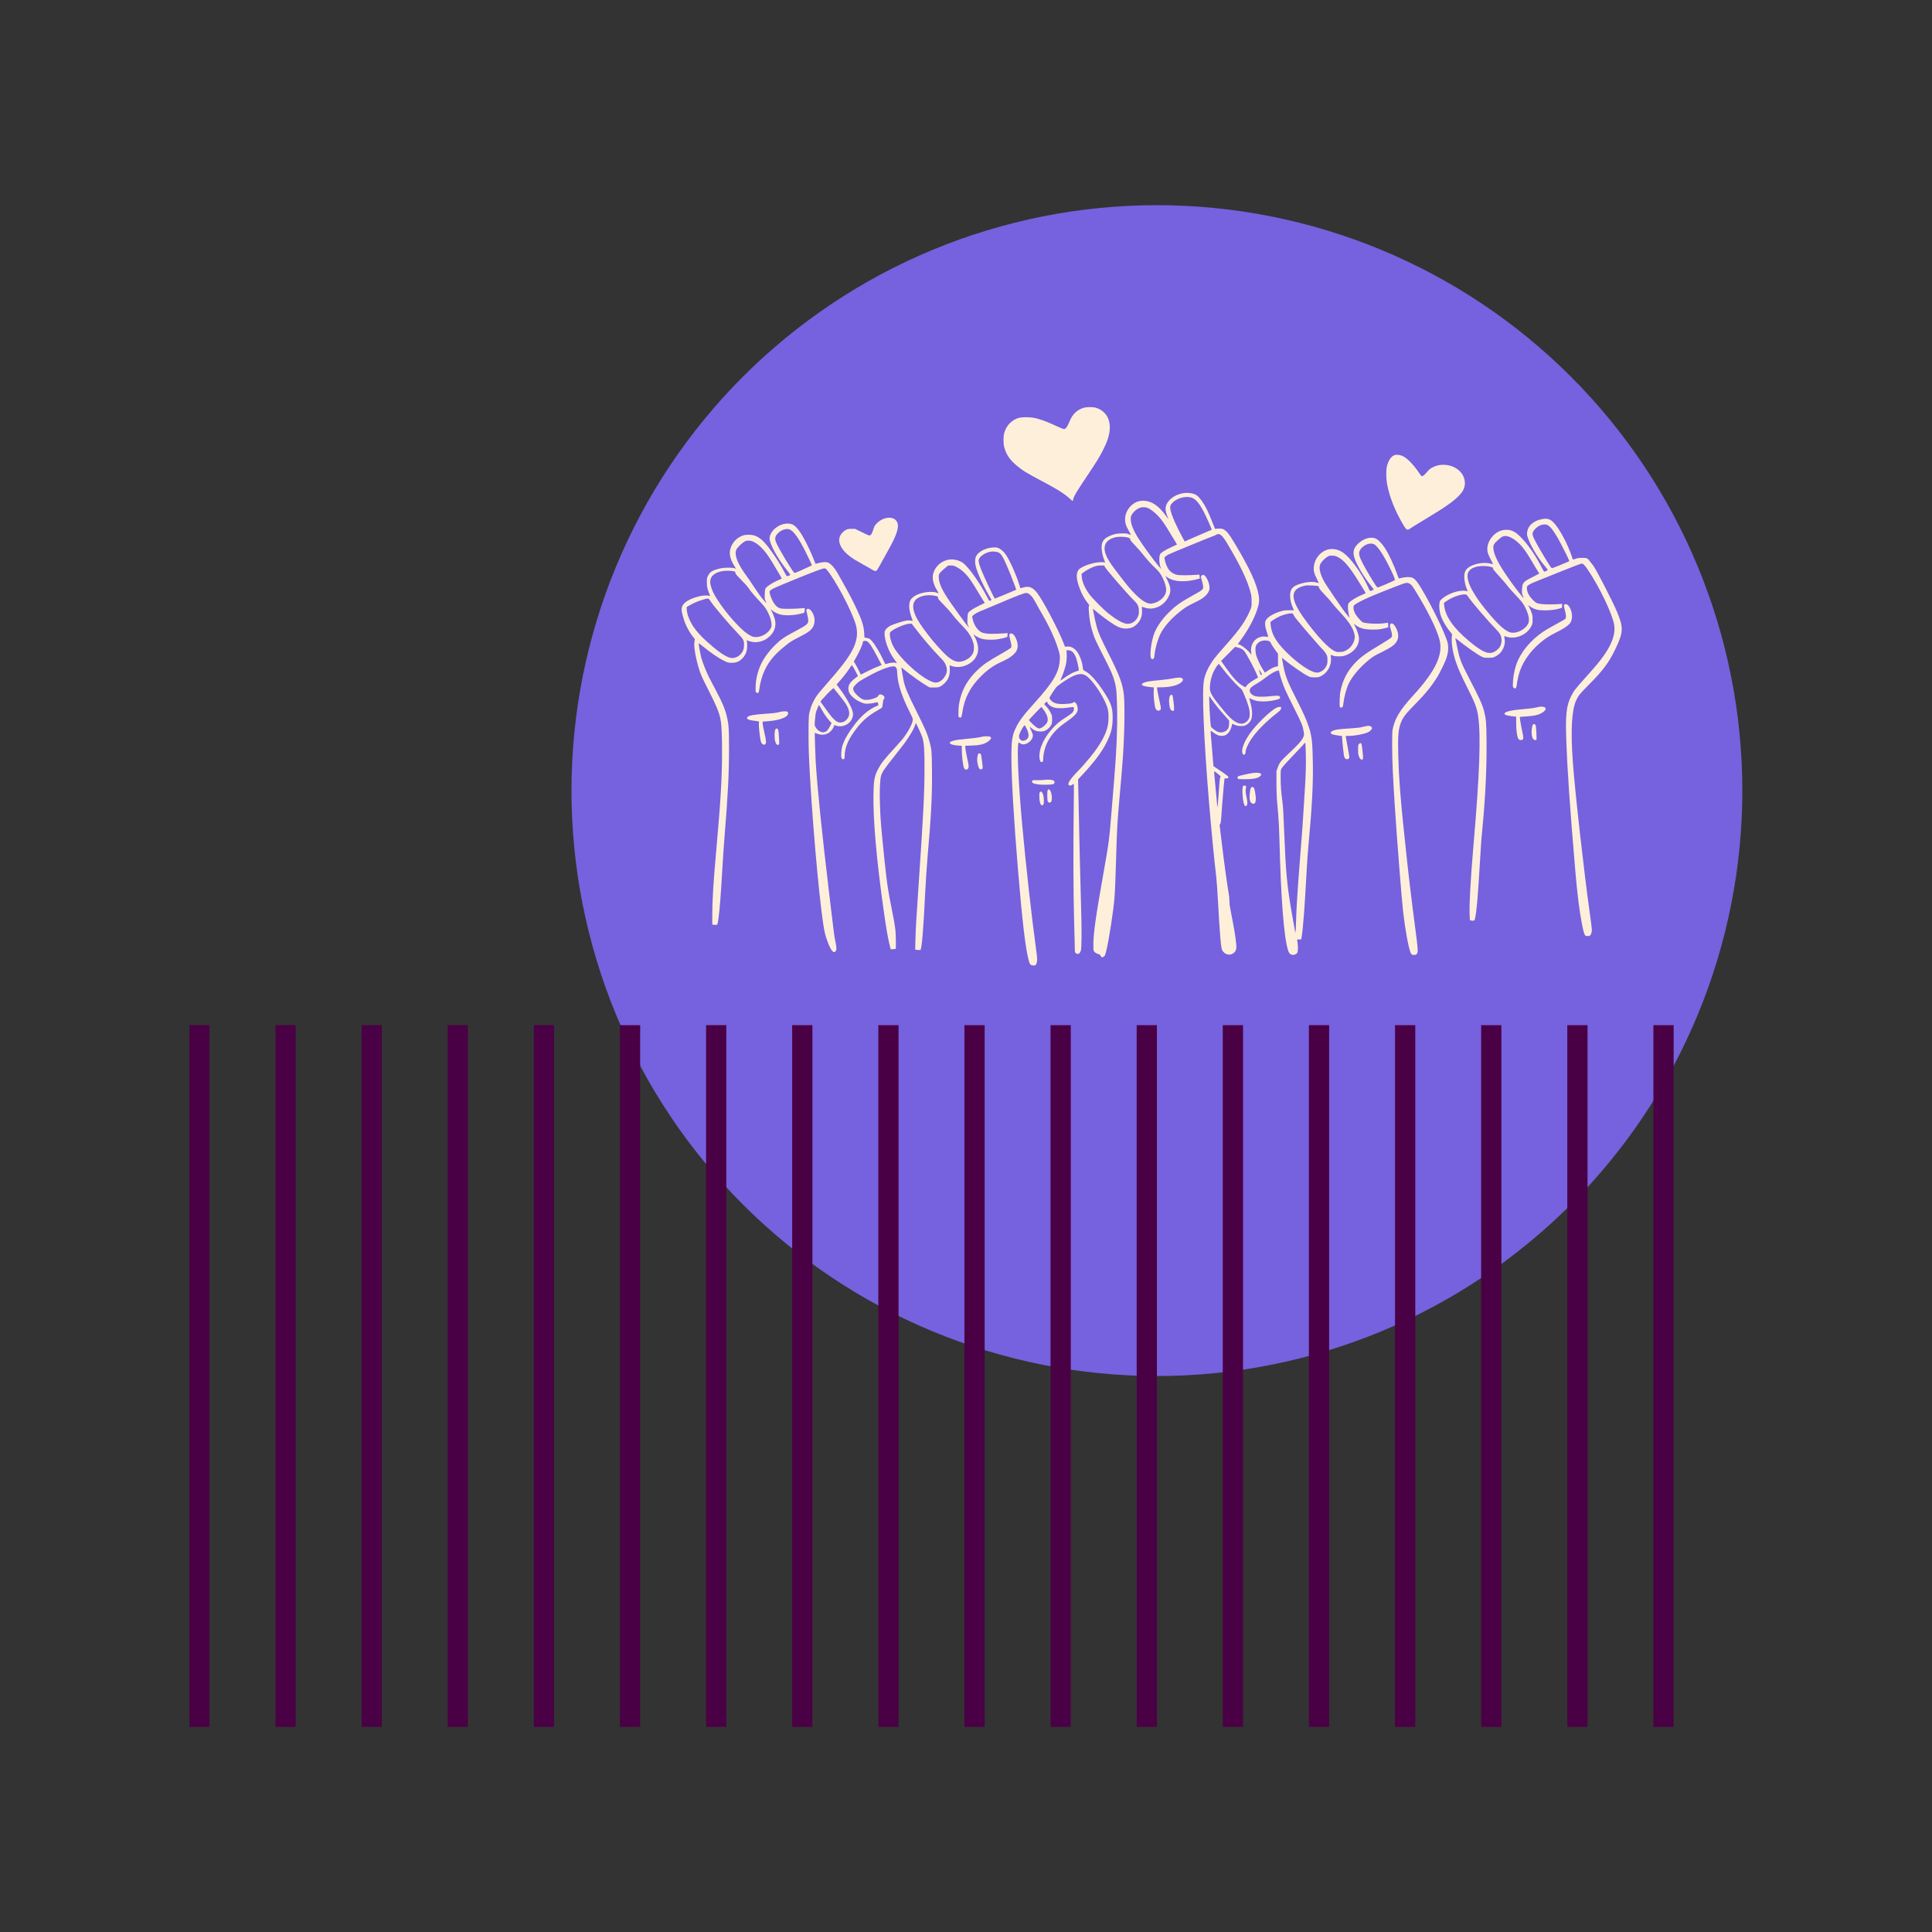 <svg xmlns="http://www.w3.org/2000/svg" xmlns:xlink="http://www.w3.org/1999/xlink" width="500" zoomAndPan="magnify" viewBox="0 0 375 375" height="500" preserveAspectRatio="xMidYMid meet" version="1.2"><rect x="0" y="0" width="375" height="375" fill="#333333" stroke="none"/><defs><clipPath id="659fc7df9f"><path d="M 110 39.773 L 338.258 39.773 L 338.258 268 L 110 268 Z M 110 39.773 "/></clipPath><clipPath id="a33f3a32be"><path d="M 36.758 198 L 41 198 L 41 335.273 L 36.758 335.273 Z M 36.758 198 "/></clipPath><clipPath id="133ddfe05e"><path d="M 53 198 L 58 198 L 58 335.273 L 53 335.273 Z M 53 198 "/></clipPath><clipPath id="5a1ec8319c"><path d="M 70 198 L 75 198 L 75 335.273 L 70 335.273 Z M 70 198 "/></clipPath><clipPath id="76a05d52a6"><path d="M 86 198 L 91 198 L 91 335.273 L 86 335.273 Z M 86 198 "/></clipPath><clipPath id="a6e4bed8de"><path d="M 103 198 L 108 198 L 108 335.273 L 103 335.273 Z M 103 198 "/></clipPath><clipPath id="393c7cb631"><path d="M 120 198 L 125 198 L 125 335.273 L 120 335.273 Z M 120 198 "/></clipPath><clipPath id="c6502c0162"><path d="M 137 198 L 141 198 L 141 335.273 L 137 335.273 Z M 137 198 "/></clipPath><clipPath id="37dc60977f"><path d="M 153 198 L 158 198 L 158 335.273 L 153 335.273 Z M 153 198 "/></clipPath><clipPath id="7ec456ae6c"><path d="M 170 198 L 175 198 L 175 335.273 L 170 335.273 Z M 170 198 "/></clipPath><clipPath id="87956243b4"><path d="M 187 198 L 192 198 L 192 335.273 L 187 335.273 Z M 187 198 "/></clipPath><clipPath id="56cd966fc7"><path d="M 203 198 L 208 198 L 208 335.273 L 203 335.273 Z M 203 198 "/></clipPath><clipPath id="55bfe3ffaa"><path d="M 220 198 L 225 198 L 225 335.273 L 220 335.273 Z M 220 198 "/></clipPath><clipPath id="4b1649d2cc"><path d="M 237 198 L 242 198 L 242 335.273 L 237 335.273 Z M 237 198 "/></clipPath><clipPath id="4f15996a91"><path d="M 254 198 L 258 198 L 258 335.273 L 254 335.273 Z M 254 198 "/></clipPath><clipPath id="109a5db49c"><path d="M 270 198 L 275 198 L 275 335.273 L 270 335.273 Z M 270 198 "/></clipPath><clipPath id="3e038d9113"><path d="M 287 198 L 292 198 L 292 335.273 L 287 335.273 Z M 287 198 "/></clipPath><clipPath id="234130dc14"><path d="M 304 198 L 309 198 L 309 335.273 L 304 335.273 Z M 304 198 "/></clipPath><clipPath id="a52e9d6101"><path d="M 320 198 L 325 198 L 325 335.273 L 320 335.273 Z M 320 198 "/></clipPath><clipPath id="a88238c5f2"><path d="M 132.172 101 L 216 101 L 216 187.719 L 132.172 187.719 Z M 132.172 101 "/></clipPath></defs><g id="063e5026e7"><g clip-rule="nonzero" clip-path="url(#659fc7df9f)"><path style=" stroke:none;fill-rule:nonzero;fill:#7661de;fill-opacity:1;" d="M 338.188 153.457 C 338.188 155.316 338.145 157.172 338.051 159.031 C 337.961 160.887 337.824 162.742 337.641 164.594 C 337.461 166.445 337.23 168.289 336.961 170.129 C 336.688 171.969 336.367 173.801 336.004 175.625 C 335.645 177.449 335.234 179.262 334.785 181.066 C 334.332 182.871 333.836 184.66 333.297 186.441 C 332.758 188.219 332.172 189.984 331.547 191.738 C 330.922 193.488 330.25 195.223 329.539 196.941 C 328.828 198.66 328.074 200.359 327.277 202.039 C 326.484 203.719 325.648 205.383 324.773 207.02 C 323.895 208.66 322.98 210.277 322.023 211.875 C 321.066 213.469 320.07 215.039 319.039 216.586 C 318.004 218.133 316.934 219.652 315.828 221.145 C 314.719 222.641 313.574 224.105 312.395 225.543 C 311.215 226.98 310 228.387 308.754 229.766 C 307.504 231.145 306.223 232.492 304.906 233.805 C 303.594 235.121 302.246 236.402 300.867 237.652 C 299.488 238.902 298.082 240.113 296.645 241.293 C 295.207 242.473 293.742 243.617 292.246 244.727 C 290.754 245.832 289.234 246.902 287.688 247.938 C 286.141 248.969 284.57 249.965 282.977 250.922 C 281.379 251.879 279.762 252.793 278.121 253.672 C 276.484 254.547 274.82 255.383 273.141 256.18 C 271.461 256.973 269.762 257.727 268.043 258.438 C 266.324 259.148 264.59 259.82 262.84 260.445 C 261.086 261.07 259.32 261.656 257.543 262.195 C 255.762 262.734 253.973 263.23 252.168 263.684 C 250.363 264.133 248.551 264.543 246.727 264.906 C 244.902 265.266 243.07 265.586 241.23 265.859 C 239.391 266.133 237.547 266.359 235.695 266.539 C 233.844 266.723 231.988 266.859 230.133 266.953 C 228.273 267.043 226.418 267.09 224.555 267.09 C 222.695 267.09 220.84 267.043 218.98 266.953 C 217.125 266.859 215.27 266.723 213.418 266.539 C 211.566 266.359 209.723 266.133 207.883 265.859 C 206.043 265.586 204.211 265.266 202.387 264.906 C 200.562 264.543 198.75 264.133 196.945 263.684 C 195.141 263.23 193.352 262.734 191.57 262.195 C 189.789 261.656 188.027 261.07 186.273 260.445 C 184.523 259.82 182.789 259.148 181.07 258.438 C 179.352 257.727 177.652 256.973 175.973 256.18 C 174.289 255.383 172.629 254.547 170.988 253.672 C 169.352 252.793 167.734 251.879 166.137 250.922 C 164.543 249.965 162.973 248.969 161.426 247.938 C 159.879 246.902 158.359 245.832 156.867 244.727 C 155.371 243.617 153.906 242.473 152.469 241.293 C 151.031 240.113 149.625 238.902 148.246 237.652 C 146.867 236.402 145.52 235.121 144.207 233.805 C 142.891 232.492 141.609 231.145 140.359 229.766 C 139.109 228.387 137.898 226.98 136.719 225.543 C 135.539 224.105 134.395 222.641 133.285 221.145 C 132.18 219.652 131.105 218.133 130.074 216.586 C 129.039 215.039 128.047 213.469 127.09 211.875 C 126.133 210.277 125.219 208.66 124.34 207.02 C 123.465 205.383 122.629 203.719 121.832 202.039 C 121.039 200.359 120.285 198.66 119.574 196.941 C 118.863 195.223 118.191 193.488 117.566 191.738 C 116.938 189.984 116.355 188.219 115.816 186.441 C 115.277 184.66 114.781 182.871 114.328 181.066 C 113.879 179.262 113.469 177.449 113.105 175.625 C 112.742 173.801 112.426 171.969 112.152 170.129 C 111.879 168.289 111.652 166.445 111.469 164.594 C 111.289 162.742 111.152 160.887 111.059 159.031 C 110.969 157.172 110.922 155.316 110.922 153.457 C 110.922 151.594 110.969 149.738 111.059 147.879 C 111.152 146.023 111.289 144.168 111.469 142.316 C 111.652 140.465 111.879 138.621 112.152 136.781 C 112.426 134.941 112.742 133.109 113.105 131.285 C 113.469 129.461 113.879 127.648 114.328 125.844 C 114.781 124.039 115.277 122.25 115.816 120.469 C 116.355 118.691 116.941 116.926 117.566 115.172 C 118.191 113.422 118.863 111.688 119.574 109.969 C 120.285 108.25 121.039 106.551 121.832 104.871 C 122.629 103.191 123.465 101.527 124.34 99.891 C 125.219 98.25 126.133 96.633 127.09 95.035 C 128.047 93.441 129.039 91.871 130.074 90.324 C 131.105 88.777 132.176 87.258 133.285 85.766 C 134.395 84.27 135.539 82.805 136.719 81.367 C 137.898 79.93 139.109 78.523 140.359 77.145 C 141.609 75.766 142.891 74.418 144.207 73.105 C 145.52 71.789 146.867 70.508 148.246 69.258 C 149.625 68.012 151.031 66.797 152.469 65.617 C 153.906 64.438 155.371 63.293 156.867 62.184 C 158.359 61.078 159.879 60.008 161.426 58.973 C 162.973 57.941 164.543 56.945 166.137 55.988 C 167.734 55.031 169.352 54.117 170.988 53.238 C 172.629 52.363 174.289 51.527 175.973 50.73 C 177.652 49.938 179.352 49.184 181.07 48.473 C 182.789 47.762 184.523 47.09 186.273 46.465 C 188.027 45.84 189.789 45.254 191.57 44.715 C 193.352 44.176 195.141 43.68 196.945 43.227 C 198.75 42.777 200.562 42.367 202.387 42.004 C 204.211 41.645 206.043 41.324 207.883 41.051 C 209.723 40.781 211.566 40.551 213.418 40.371 C 215.27 40.188 217.125 40.051 218.98 39.961 C 220.84 39.867 222.695 39.824 224.555 39.824 C 226.418 39.824 228.273 39.867 230.133 39.961 C 231.988 40.051 233.844 40.188 235.695 40.371 C 237.547 40.551 239.391 40.781 241.23 41.051 C 243.07 41.324 244.902 41.645 246.727 42.004 C 248.551 42.367 250.363 42.777 252.168 43.227 C 253.973 43.68 255.762 44.176 257.543 44.715 C 259.32 45.254 261.086 45.84 262.84 46.465 C 264.59 47.09 266.324 47.762 268.043 48.473 C 269.762 49.184 271.461 49.938 273.141 50.73 C 274.82 51.527 276.484 52.363 278.121 53.238 C 279.762 54.117 281.379 55.031 282.977 55.988 C 284.57 56.945 286.141 57.941 287.688 58.973 C 289.234 60.008 290.754 61.078 292.246 62.184 C 293.742 63.293 295.207 64.438 296.645 65.617 C 298.082 66.797 299.488 68.012 300.867 69.258 C 302.246 70.508 303.594 71.789 304.906 73.105 C 306.223 74.418 307.504 75.766 308.754 77.145 C 310 78.523 311.215 79.93 312.395 81.367 C 313.574 82.805 314.719 84.27 315.828 85.766 C 316.934 87.258 318.004 88.777 319.039 90.324 C 320.07 91.871 321.066 93.441 322.023 95.035 C 322.98 96.633 323.895 98.25 324.773 99.891 C 325.648 101.527 326.484 103.191 327.277 104.871 C 328.074 106.551 328.828 108.25 329.539 109.969 C 330.25 111.688 330.922 113.422 331.547 115.172 C 332.172 116.926 332.758 118.691 333.297 120.469 C 333.836 122.25 334.332 124.039 334.785 125.844 C 335.234 127.648 335.645 129.461 336.004 131.285 C 336.367 133.109 336.688 134.941 336.961 136.781 C 337.23 138.621 337.461 140.465 337.641 142.316 C 337.824 144.168 337.961 146.023 338.051 147.879 C 338.145 149.738 338.188 151.594 338.188 153.457 Z M 338.188 153.457 "/></g><g clip-rule="nonzero" clip-path="url(#a33f3a32be)"><path style=" stroke:none;fill-rule:nonzero;fill:#4a0045;fill-opacity:1;" d="M 36.75 198.984 L 40.676 198.984 L 40.676 335.184 L 36.75 335.184 Z M 36.75 198.984 "/></g><g clip-rule="nonzero" clip-path="url(#133ddfe05e)"><path style=" stroke:none;fill-rule:nonzero;fill:#4a0045;fill-opacity:1;" d="M 53.465 198.984 L 57.391 198.984 L 57.391 335.184 L 53.465 335.184 Z M 53.465 198.984 "/></g><g clip-rule="nonzero" clip-path="url(#5a1ec8319c)"><path style=" stroke:none;fill-rule:nonzero;fill:#4a0045;fill-opacity:1;" d="M 70.176 198.984 L 74.105 198.984 L 74.105 335.184 L 70.176 335.184 Z M 70.176 198.984 "/></g><g clip-rule="nonzero" clip-path="url(#76a05d52a6)"><path style=" stroke:none;fill-rule:nonzero;fill:#4a0045;fill-opacity:1;" d="M 86.898 198.984 L 90.824 198.984 L 90.824 335.184 L 86.898 335.184 Z M 86.898 198.984 "/></g><g clip-rule="nonzero" clip-path="url(#a6e4bed8de)"><path style=" stroke:none;fill-rule:nonzero;fill:#4a0045;fill-opacity:1;" d="M 103.613 198.984 L 107.539 198.984 L 107.539 335.184 L 103.613 335.184 Z M 103.613 198.984 "/></g><g clip-rule="nonzero" clip-path="url(#393c7cb631)"><path style=" stroke:none;fill-rule:nonzero;fill:#4a0045;fill-opacity:1;" d="M 120.324 198.984 L 124.254 198.984 L 124.254 335.184 L 120.324 335.184 Z M 120.324 198.984 "/></g><g clip-rule="nonzero" clip-path="url(#c6502c0162)"><path style=" stroke:none;fill-rule:nonzero;fill:#4a0045;fill-opacity:1;" d="M 137.047 198.984 L 140.973 198.984 L 140.973 335.184 L 137.047 335.184 Z M 137.047 198.984 "/></g><g clip-rule="nonzero" clip-path="url(#37dc60977f)"><path style=" stroke:none;fill-rule:nonzero;fill:#4a0045;fill-opacity:1;" d="M 153.762 198.984 L 157.688 198.984 L 157.688 335.184 L 153.762 335.184 Z M 153.762 198.984 "/></g><g clip-rule="nonzero" clip-path="url(#7ec456ae6c)"><path style=" stroke:none;fill-rule:nonzero;fill:#4a0045;fill-opacity:1;" d="M 170.48 198.984 L 174.406 198.984 L 174.406 335.184 L 170.48 335.184 Z M 170.48 198.984 "/></g><g clip-rule="nonzero" clip-path="url(#87956243b4)"><path style=" stroke:none;fill-rule:nonzero;fill:#4a0045;fill-opacity:1;" d="M 187.195 198.984 L 191.121 198.984 L 191.121 335.184 L 187.195 335.184 Z M 187.195 198.984 "/></g><g clip-rule="nonzero" clip-path="url(#56cd966fc7)"><path style=" stroke:none;fill-rule:nonzero;fill:#4a0045;fill-opacity:1;" d="M 203.91 198.984 L 207.836 198.984 L 207.836 335.184 L 203.91 335.184 Z M 203.91 198.984 "/></g><g clip-rule="nonzero" clip-path="url(#55bfe3ffaa)"><path style=" stroke:none;fill-rule:nonzero;fill:#4a0045;fill-opacity:1;" d="M 220.629 198.984 L 224.555 198.984 L 224.555 335.184 L 220.629 335.184 Z M 220.629 198.984 "/></g><g clip-rule="nonzero" clip-path="url(#4b1649d2cc)"><path style=" stroke:none;fill-rule:nonzero;fill:#4a0045;fill-opacity:1;" d="M 237.344 198.984 L 241.27 198.984 L 241.27 335.184 L 237.344 335.184 Z M 237.344 198.984 "/></g><g clip-rule="nonzero" clip-path="url(#4f15996a91)"><path style=" stroke:none;fill-rule:nonzero;fill:#4a0045;fill-opacity:1;" d="M 254.059 198.984 L 257.984 198.984 L 257.984 335.184 L 254.059 335.184 Z M 254.059 198.984 "/></g><g clip-rule="nonzero" clip-path="url(#109a5db49c)"><path style=" stroke:none;fill-rule:nonzero;fill:#4a0045;fill-opacity:1;" d="M 270.777 198.984 L 274.703 198.984 L 274.703 335.184 L 270.777 335.184 Z M 270.777 198.984 "/></g><g clip-rule="nonzero" clip-path="url(#3e038d9113)"><path style=" stroke:none;fill-rule:nonzero;fill:#4a0045;fill-opacity:1;" d="M 287.492 198.984 L 291.418 198.984 L 291.418 335.184 L 287.492 335.184 Z M 287.492 198.984 "/></g><g clip-rule="nonzero" clip-path="url(#234130dc14)"><path style=" stroke:none;fill-rule:nonzero;fill:#4a0045;fill-opacity:1;" d="M 304.215 198.984 L 308.141 198.984 L 308.141 335.184 L 304.215 335.184 Z M 304.215 198.984 "/></g><g clip-rule="nonzero" clip-path="url(#a52e9d6101)"><path style=" stroke:none;fill-rule:nonzero;fill:#4a0045;fill-opacity:1;" d="M 320.926 198.984 L 324.852 198.984 L 324.852 335.184 L 320.926 335.184 Z M 320.926 198.984 "/></g><path style=" stroke:none;fill-rule:nonzero;fill:#fdefda;fill-opacity:1;" d="M 210.387 79.137 C 209.754 79.32 209.23 79.605 208.777 80.02 C 208.242 80.5 207.93 80.988 207.523 81.973 C 207.148 82.883 206.836 83.281 206.504 83.281 C 206.398 83.281 205.758 83.031 205.086 82.711 C 202.973 81.73 201.758 81.289 200.523 81.078 C 199.789 80.949 198.441 80.949 197.883 81.078 C 196.453 81.418 195.312 82.562 194.906 84.098 C 194.738 84.715 194.742 86.125 194.914 86.777 C 195.301 88.219 195.992 89.246 197.367 90.398 C 198.516 91.355 199.254 91.809 202.359 93.449 C 205.277 94.984 206.602 95.832 207.754 96.875 C 207.977 97.086 208.18 97.254 208.199 97.254 C 208.215 97.254 208.281 97.051 208.352 96.793 C 208.508 96.195 208.973 95.418 210.988 92.406 C 212.922 89.523 213.371 88.789 214.156 87.242 C 215.309 84.977 215.656 83.227 215.262 81.711 C 214.938 80.449 213.934 79.465 212.59 79.109 C 212.066 78.969 210.906 78.988 210.387 79.137 Z M 210.387 79.137 "/><path style=" stroke:none;fill-rule:nonzero;fill:#fdefda;fill-opacity:1;" d="M 270.801 88.297 C 270.074 88.477 269.449 89.367 269.184 90.582 C 269.023 91.348 269.035 92.848 269.219 93.871 C 269.66 96.379 270.805 99.262 272.406 101.914 C 273.07 103.008 273.094 103.016 273.961 102.422 C 274.285 102.207 275.359 101.543 276.348 100.953 C 280.539 98.441 282.168 97.301 283.312 96.074 C 283.91 95.438 284.188 94.914 284.297 94.25 C 284.617 92.188 282.859 90.355 280.418 90.223 C 279.555 90.176 278.863 90.316 278.113 90.691 C 277.617 90.941 277.469 91.062 277.008 91.59 C 276.41 92.262 276.145 92.473 275.953 92.414 C 275.879 92.387 275.676 92.148 275.5 91.875 C 274.301 90.07 272.996 88.77 272.055 88.438 C 271.613 88.281 271.098 88.219 270.801 88.297 Z M 270.801 88.297 "/><path style=" stroke:none;fill-rule:nonzero;fill:#fdefda;fill-opacity:1;" d="M 229.84 95.703 C 228.379 95.871 226.988 96.738 226.473 97.805 C 226.129 98.504 226.16 99.156 226.59 100.211 C 226.711 100.531 226.805 100.781 226.801 100.77 C 226.785 100.754 226.555 100.441 226.277 100.07 C 225.098 98.477 224.074 97.648 222.898 97.328 C 221.578 96.965 220.336 97.301 219.414 98.281 C 218.449 99.297 218.133 100.672 218.566 101.957 C 218.641 102.188 218.871 102.648 219.074 102.988 C 219.387 103.508 219.516 103.836 219.414 103.836 C 219.398 103.836 219.242 103.766 219.059 103.68 C 218.77 103.551 218.621 103.531 217.812 103.531 C 216.734 103.531 216.074 103.68 215.18 104.121 C 214.117 104.641 213.75 105.301 213.832 106.562 C 213.879 107.266 214.062 108.047 214.352 108.738 C 214.543 109.188 214.543 109.199 214.402 109.152 C 214.32 109.125 213.992 109.105 213.676 109.113 C 212.203 109.125 209.871 109.934 209.355 110.605 C 208.742 111.402 208.922 112.801 209.91 115.039 C 210.223 115.738 210.645 116.438 211.152 117.082 C 211.438 117.441 211.449 117.48 211.367 117.637 C 211.293 117.781 211.293 117.996 211.355 118.844 C 211.449 120.102 211.633 121.164 211.945 122.262 C 212.406 123.871 212.516 124.109 214.93 128.828 C 215.898 130.723 216.395 132.113 216.617 133.543 C 216.781 134.562 216.883 137.98 216.836 140.605 C 216.754 145.137 216.617 147.25 215.676 158.395 C 215.262 163.367 215.262 163.348 214.219 169.254 C 212.664 178.039 212.242 181.008 212.223 183.262 C 212.215 184.305 212.23 184.477 212.34 184.637 C 212.488 184.875 212.809 185.074 213.188 185.18 C 213.418 185.242 213.512 185.316 213.648 185.547 C 213.742 185.711 213.844 185.84 213.879 185.84 C 213.914 185.84 214.047 185.785 214.176 185.723 C 214.449 185.594 214.508 185.453 214.793 184.277 C 215.297 182.141 216.137 176.641 216.312 174.309 C 216.43 172.844 216.516 170.719 216.625 166.949 C 216.816 160.43 216.863 159.648 217.371 153.992 C 217.941 147.691 218.105 145.277 218.219 141.379 C 218.293 138.855 218.262 135.93 218.145 134.867 C 217.906 132.742 217.324 131.148 215.297 127.125 C 213.688 123.945 213.234 122.934 212.895 121.754 C 212.703 121.07 212.379 119.605 212.156 118.363 L 212.113 118.133 L 212.508 118.465 C 213.594 119.402 215.289 120.656 216.301 121.273 C 217.234 121.844 217.895 122.039 218.723 122 C 219.527 121.957 220.078 121.723 220.668 121.156 C 221.402 120.453 221.719 119.578 221.664 118.41 L 221.633 117.758 L 222.086 117.914 C 222.715 118.141 223.359 118.18 223.984 118.051 C 225.336 117.766 226.398 116.852 226.961 115.5 C 227.316 114.652 227.199 113.805 226.574 112.562 L 226.188 111.805 L 226.617 112.09 C 227.887 112.945 230.016 113.059 232.457 112.402 L 232.883 112.285 L 232.855 111.926 C 232.836 111.73 232.809 111.555 232.797 111.531 C 232.773 111.52 232.477 111.539 232.125 111.574 C 231.77 111.613 230.871 111.648 230.125 111.656 C 229.043 111.66 228.68 111.637 228.34 111.547 C 227.824 111.41 227.254 111.051 226.934 110.656 C 226.598 110.246 226.242 109.445 226.113 108.801 L 226.008 108.23 L 226.188 108.039 C 226.289 107.93 226.547 107.754 226.766 107.641 C 227.188 107.414 234.832 104.277 235.449 104.07 C 235.652 104.004 235.895 103.902 235.992 103.836 C 236.656 103.379 237.176 103.766 238.18 105.449 C 240.785 109.797 242.184 112.754 242.781 115.16 C 242.902 115.676 242.938 115.996 242.938 116.754 C 242.938 117.637 242.922 117.738 242.746 118.215 C 242.449 119.016 241.805 120.23 241.199 121.137 C 240.488 122.215 239.402 123.559 237.59 125.594 C 236.789 126.504 235.965 127.465 235.766 127.73 C 234.68 129.176 233.996 130.551 233.711 131.883 C 233.258 133.992 233.625 143.086 234.668 155.723 C 235.137 161.305 235.734 167.457 236.059 170.07 C 236.141 170.664 236.289 172.77 236.398 174.75 C 236.789 181.781 236.98 183.98 237.246 184.48 C 237.301 184.586 237.461 184.773 237.613 184.91 C 238.461 185.676 239.797 185.215 239.965 184.082 C 240.066 183.43 239.688 180.848 238.977 177.332 C 238.703 175.969 238.637 175.508 238.637 174.961 C 238.637 174.578 238.59 174.016 238.535 173.699 C 238.188 171.758 237.516 166.82 237.008 162.492 L 236.73 160.145 L 236.859 159.883 C 236.953 159.699 237 159.406 237.035 158.844 C 237.137 157.066 237.57 151.871 237.66 151.301 C 237.699 151.043 237.699 151.043 237.965 151.082 C 238.254 151.133 238.434 151.035 238.434 150.832 C 238.434 150.695 237.902 150.289 236.453 149.328 L 235.527 148.703 L 235.488 148.195 C 235.387 146.945 235.039 142.754 235 142.301 C 234.961 141.805 234.961 141.797 235.094 141.895 C 236.16 142.668 236.527 142.836 237.156 142.836 C 237.664 142.836 238.051 142.668 238.391 142.293 C 238.766 141.879 238.953 141.453 239.137 140.645 L 239.18 140.461 L 239.438 140.59 C 239.93 140.84 240.445 140.949 241.035 140.922 C 241.547 140.902 241.641 140.875 242 140.652 C 242.426 140.387 242.785 139.945 242.91 139.527 C 243.039 139.086 243.066 138.312 242.977 137.668 C 242.91 137.137 242.625 135.965 242.469 135.57 C 242.441 135.496 242.551 135.523 242.875 135.68 C 243.117 135.801 243.555 135.957 243.844 136.027 C 244.867 136.27 246.68 136.156 248.051 135.746 C 248.457 135.625 248.578 135.402 248.367 135.172 C 248.219 135 247.859 134.996 246.57 135.137 C 245.332 135.273 244.121 135.266 243.648 135.129 C 242.996 134.941 242.57 134.492 242.57 134.004 C 242.57 133.586 242.938 133.25 244.301 132.473 C 244.562 132.324 245.176 131.887 245.656 131.516 C 246.551 130.816 247.52 130.262 248.004 130.18 L 248.246 130.137 L 248.328 130.574 C 248.449 131.176 249 132.812 249.422 133.816 C 249.617 134.281 250.426 135.945 251.219 137.512 C 252.695 140.449 252.832 140.789 253.051 142.023 C 253.156 142.645 253.117 142.902 252.797 143.418 C 252.484 143.941 251.828 144.648 250.363 146.043 C 248.504 147.801 248.367 147.977 247.977 149.055 L 247.758 149.652 L 247.758 151.926 C 247.758 153.172 247.801 154.637 247.848 155.18 C 247.895 155.723 248.008 157.02 248.098 158.062 C 248.207 159.324 248.289 160.953 248.336 162.914 C 248.621 174.363 249.203 181.883 249.996 184.395 C 250.172 184.949 250.328 185.168 250.676 185.297 C 251.074 185.453 251.68 185.223 251.836 184.855 C 251.949 184.578 251.965 183.656 251.855 182.969 C 251.816 182.699 251.773 182.449 251.766 182.414 C 251.766 182.371 251.938 182.344 252.168 182.344 L 252.574 182.344 L 252.648 181.871 C 252.934 180.156 253.258 175.848 253.625 168.883 C 253.699 167.445 253.855 165.309 253.965 164.133 C 254.656 156.789 254.902 152.215 254.82 148.023 C 254.801 146.715 254.746 145.176 254.711 144.598 C 254.543 142.07 253.926 140.238 251.875 136.188 C 249.84 132.172 249.535 131.406 249.113 129.289 C 248.945 128.449 248.809 127.73 248.809 127.695 C 248.809 127.664 249.008 127.805 249.25 128.008 C 250.477 129.047 253.008 130.805 253.898 131.23 C 254.387 131.469 254.434 131.473 255.16 131.473 C 255.883 131.473 255.918 131.469 256.422 131.223 C 257.703 130.586 258.504 129.082 258.332 127.621 C 258.301 127.336 258.285 127.102 258.305 127.102 C 258.324 127.102 258.508 127.168 258.711 127.25 C 259.023 127.379 259.215 127.398 259.867 127.398 C 260.523 127.391 260.719 127.363 261.141 127.215 C 262.852 126.609 263.914 125.199 263.766 123.742 C 263.703 123.219 263.398 122.289 263.074 121.66 C 262.934 121.387 262.809 121.137 262.789 121.109 C 262.777 121.078 262.91 121.164 263.094 121.301 C 263.902 121.918 264.668 122.148 266.078 122.195 C 267.191 122.238 267.91 122.168 268.859 121.926 L 269.465 121.773 L 269.441 121.34 C 269.438 121.105 269.418 120.895 269.402 120.879 C 269.391 120.867 269.098 120.898 268.746 120.961 C 267.598 121.145 265.203 121.055 264.531 120.797 C 264.328 120.723 263.551 119.891 263.23 119.406 C 262.734 118.668 262.559 117.801 262.836 117.477 C 263.012 117.266 264.168 116.633 265.406 116.07 C 266.52 115.57 269.871 114.219 271.777 113.508 C 272.965 113.066 273.199 113.039 273.648 113.324 C 274.023 113.562 274.117 113.691 274.957 115.059 C 277.094 118.539 278.73 121.844 279.352 123.945 C 280.234 126.918 278.742 130.152 274.219 135.078 C 271.758 137.754 270.676 139.559 270.305 141.613 C 270.238 141.988 270.211 142.789 270.215 144.668 C 270.223 147.637 270.344 150.434 270.719 156.301 C 271.125 162.621 272.066 174.602 272.352 177.02 C 272.754 180.445 273.336 183.684 273.77 184.84 C 273.941 185.289 274.082 185.383 274.57 185.352 C 274.816 185.336 274.902 185.289 275.02 185.141 C 275.262 184.809 275.234 184.23 274.828 181.16 C 273.941 174.449 273.297 169.039 272.754 163.727 C 272.562 161.883 272.379 160.125 272.348 159.828 C 272.219 158.742 271.871 154.965 271.742 153.18 C 271.539 150.48 271.473 149.184 271.398 146.418 C 271.301 143.055 271.41 141.676 271.852 140.441 C 272.258 139.289 272.793 138.582 274.793 136.562 C 276.598 134.742 277.828 133.23 278.934 131.48 C 279.441 130.668 280.473 128.559 280.723 127.82 C 281.137 126.59 281.203 125.527 280.934 124.582 C 280.371 122.656 277.957 117.699 275.852 114.156 C 275.129 112.938 274.598 112.312 274.125 112.129 C 273.688 111.961 272.762 111.98 272.043 112.164 C 271.75 112.246 271.5 112.301 271.5 112.293 C 271.492 112.285 271.402 112.035 271.293 111.738 C 270.598 109.734 269.547 107.484 268.777 106.324 C 268.207 105.469 267.539 104.777 267.051 104.547 C 266.078 104.098 264.633 104.52 263.562 105.57 C 262.723 106.391 262.539 107.156 262.91 108.316 C 263.352 109.688 264.762 112.062 266.141 113.738 C 266.363 114.016 266.574 114.285 266.609 114.328 C 266.668 114.438 266.27 114.688 266.031 114.688 C 265.875 114.688 265.828 114.621 265.605 114.09 C 264.723 112.047 262.844 109.242 261.5 107.953 C 260.543 107.043 259.812 106.664 258.789 106.574 C 256.922 106.406 255.164 108.039 255.004 110.09 C 254.949 110.836 255.07 111.316 255.574 112.305 C 255.805 112.773 255.984 113.16 255.973 113.176 C 255.965 113.188 255.832 113.152 255.68 113.102 C 254.785 112.789 253.137 112.973 251.746 113.539 C 250.742 113.953 250.398 114.516 250.41 115.738 C 250.426 116.477 250.602 117.223 250.969 118.031 L 251.156 118.453 L 250.242 118.453 C 249.441 118.453 249.23 118.48 248.648 118.641 C 247.332 119.008 246.137 119.691 245.75 120.305 C 245.434 120.805 245.484 121.492 245.969 122.949 C 246.082 123.293 246.164 123.594 246.152 123.605 C 246.137 123.625 245.941 123.605 245.719 123.574 C 244.637 123.395 243.555 123.961 243.094 124.941 C 242.863 125.43 242.758 126.102 242.848 126.609 C 242.883 126.82 242.91 127.023 242.91 127.051 C 242.91 127.086 242.793 126.965 242.652 126.781 C 242.047 126.02 240.777 125.066 240.371 125.066 C 240.312 125.066 240.262 125.051 240.262 125.031 C 240.262 125.012 240.473 124.711 240.727 124.371 C 242.527 121.926 243.77 119.496 244.273 117.434 C 244.43 116.781 244.434 116.254 244.301 115.496 C 243.914 113.277 242.57 110.348 239.801 105.707 C 238.594 103.68 238.121 103.074 237.484 102.742 C 237.184 102.586 236.891 102.566 236.066 102.629 L 235.836 102.648 L 235.246 101.176 C 234.918 100.367 234.5 99.379 234.301 98.977 C 233.699 97.73 232.879 96.578 232.301 96.156 C 231.777 95.777 230.789 95.594 229.84 95.703 Z M 231.461 96.66 C 232.457 97.121 233.23 98.285 234.676 101.527 C 234.98 102.219 235.211 102.805 235.191 102.832 C 235.164 102.852 234.668 103.062 234.09 103.293 C 233.516 103.531 232.348 104.031 231.5 104.41 L 229.953 105.102 L 229.723 104.688 C 228.352 102.215 227.371 99.977 227.172 98.891 C 227.062 98.281 227.16 97.988 227.633 97.527 C 228.598 96.59 230.414 96.184 231.461 96.66 Z M 222.816 98.613 C 223.34 98.844 224.113 99.434 224.75 100.098 C 225.438 100.816 226.148 101.828 227.07 103.395 C 227.398 103.949 227.852 104.695 228.082 105.047 C 228.305 105.402 228.461 105.699 228.422 105.715 C 228.379 105.727 227.871 105.965 227.289 106.234 C 226 106.848 225.293 107.301 225.164 107.598 C 224.934 108.156 224.988 109.473 225.273 110.137 L 225.41 110.449 L 225.133 110.145 C 223.816 108.676 221.074 104.852 220.328 103.422 C 219.758 102.336 219.488 101.508 219.48 100.816 C 219.473 100.336 219.496 100.234 219.676 99.914 C 220.051 99.234 220.863 98.617 221.57 98.477 C 221.938 98.402 222.457 98.461 222.816 98.613 Z M 218.965 104.352 C 219.285 104.457 219.34 104.508 219.359 104.66 C 219.379 104.852 219.598 105.117 220.648 106.234 C 220.961 106.562 221.477 107.156 221.793 107.559 C 222.629 108.602 223.652 109.73 224.27 110.285 C 224.879 110.836 225.281 111.371 225.66 112.145 C 226.148 113.113 226.398 114.07 226.344 114.672 C 226.23 115.875 224.988 116.961 223.504 117.164 C 222.742 117.266 221.66 116.641 220.391 115.367 C 219.312 114.285 218.98 113.887 216.559 110.727 C 215.43 109.254 214.891 108.359 214.582 107.465 C 214.047 105.871 214.68 104.77 216.414 104.301 C 217.047 104.133 218.395 104.16 218.965 104.352 Z M 266.629 105.605 C 267.285 105.848 268.438 107.523 269.695 110.074 C 270.496 111.688 270.828 112.504 270.738 112.59 C 270.598 112.734 267.559 114.043 267.414 114.023 C 267.254 113.996 267.008 113.641 265.902 111.812 C 265.008 110.324 264.316 109.051 264.039 108.367 C 263.645 107.422 263.746 106.875 264.402 106.258 C 265.094 105.605 265.949 105.355 266.629 105.605 Z M 259.684 108.129 C 260.836 108.699 261.969 110.035 263.699 112.855 C 264.098 113.508 264.578 114.281 264.77 114.57 C 264.961 114.871 265.082 115.121 265.047 115.156 C 265.016 115.184 264.777 115.289 264.512 115.398 C 263.703 115.727 262.852 116.188 262.301 116.594 C 261.695 117.039 261.629 117.184 261.629 117.977 C 261.629 118.391 261.801 119.414 261.934 119.809 C 262.004 120.012 261.645 119.598 260.949 118.684 C 260.184 117.656 257.457 113.648 257.09 113.004 C 256.191 111.398 255.918 110.191 256.305 109.422 C 256.516 109.004 257.207 108.312 257.695 108.039 C 258.043 107.852 258.109 107.836 258.617 107.852 C 259.086 107.871 259.227 107.902 259.684 108.129 Z M 214.496 110.09 C 214.891 110.754 218.75 115.211 219.961 116.395 C 220.832 117.246 221.016 117.59 221.055 118.457 C 221.074 118.934 221.055 119.172 220.965 119.441 C 220.578 120.602 219.617 121.238 218.539 121.051 C 217.777 120.914 216.523 120.176 215.078 119.016 C 214.137 118.262 211.906 116.004 211.418 115.316 C 210.52 114.055 210.047 112.938 209.965 111.914 L 209.926 111.379 L 210.391 111.031 C 211.004 110.578 212.086 110.039 212.727 109.871 C 213.062 109.781 213.41 109.742 213.77 109.758 L 214.312 109.77 Z M 255.75 113.738 C 255.945 113.793 256 113.848 256 113.969 C 256 114.191 256.297 114.57 257.242 115.555 C 257.703 116.031 258.258 116.66 258.488 116.961 C 258.922 117.535 259.27 117.922 260.578 119.359 C 261.941 120.859 262.648 121.992 262.883 123.07 C 262.98 123.492 262.984 123.648 262.918 124.02 C 262.754 124.969 262.082 125.852 261.184 126.293 C 260.789 126.488 260.641 126.523 260.098 126.543 C 259.508 126.57 259.438 126.559 259.039 126.375 C 257.926 125.852 255.98 123.832 253.762 120.895 C 250.797 116.98 250.328 114.965 252.168 114.055 C 252.484 113.895 253.023 113.723 253.422 113.641 C 253.727 113.59 255.484 113.656 255.75 113.738 Z M 251.137 119.469 C 251.277 119.754 251.902 120.539 253.34 122.215 C 255.422 124.637 256.414 125.762 256.941 126.285 C 257.105 126.457 257.336 126.789 257.453 127.031 C 257.641 127.438 257.66 127.527 257.656 128.152 C 257.656 128.734 257.629 128.883 257.477 129.203 C 257.234 129.73 256.875 130.109 256.395 130.348 C 255.879 130.605 255.531 130.621 254.887 130.391 C 253.504 129.902 251.184 128.152 249.25 126.137 C 247.602 124.426 246.824 122.996 246.641 121.383 C 246.57 120.824 246.578 120.75 246.688 120.648 C 246.926 120.41 248.172 119.699 248.707 119.496 C 249.348 119.246 250.289 119.035 250.676 119.047 C 250.941 119.062 250.953 119.074 251.137 119.469 Z M 246.191 124.395 C 246.43 124.453 246.504 124.508 246.605 124.711 C 246.754 125.039 247.391 126.016 247.766 126.504 L 248.062 126.883 L 248.062 129.316 L 247.699 129.391 C 247.262 129.48 246.734 129.738 246.027 130.215 L 245.52 130.559 L 245.16 129.996 C 244.691 129.27 244.121 128.098 243.887 127.371 C 243.633 126.59 243.613 125.648 243.84 125.223 C 244.227 124.496 245.215 124.141 246.191 124.395 Z M 240.922 125.918 C 241.117 126.016 241.367 126.199 241.473 126.328 C 241.953 126.91 243.48 129.75 243.973 130.984 L 244.191 131.508 L 243.555 131.883 C 242.699 132.383 242.156 132.805 241.926 133.137 L 241.734 133.406 L 241.422 133.238 C 240.297 132.621 239.422 131.699 237.809 129.414 L 237.016 128.285 L 238.379 126.922 L 239.734 125.555 L 240.156 125.648 C 240.379 125.703 240.73 125.824 240.922 125.918 Z M 237.156 129.574 C 238.168 130.934 239.844 132.812 240.59 133.434 C 241.051 133.82 241.086 133.867 241.418 134.637 C 242.23 136.543 242.57 137.688 242.57 138.551 C 242.57 139.207 242.469 139.52 242.148 139.887 C 241.586 140.523 240.84 140.645 240.02 140.223 C 239.172 139.797 238.352 138.988 236.758 137.004 C 235.246 135.117 234.844 134.41 234.836 133.598 C 234.836 132.477 235.117 131.277 235.617 130.254 C 235.957 129.562 236.48 128.828 236.602 128.875 C 236.629 128.891 236.879 129.203 237.156 129.574 Z M 244.637 130.336 C 244.809 130.586 244.945 130.832 244.945 130.871 C 244.945 130.938 244.738 131.066 244.707 131.02 C 244.664 130.945 244.285 129.879 244.305 129.879 C 244.32 129.879 244.469 130.086 244.637 130.336 Z M 235.277 135.883 C 235.883 136.75 236.566 137.605 237.68 138.855 L 238.566 139.859 L 238.566 140.348 C 238.566 141.234 238.352 141.668 237.762 141.969 C 237.332 142.184 236.852 142.219 236.41 142.062 C 236.086 141.945 235.238 141.344 235.09 141.121 C 234.98 140.957 234.891 139.926 234.77 137.547 C 234.688 135.918 234.68 135.055 234.758 135.137 C 234.789 135.18 235.027 135.512 235.277 135.883 Z M 253.461 146.383 C 253.512 148.391 253.441 150.684 253.254 153.484 C 253.199 154.285 253.09 155.996 253.016 157.281 C 252.859 159.969 252.777 161.102 252.398 165.828 C 251.828 173.086 251.617 176.363 251.551 179.191 C 251.523 180.141 251.48 180.961 251.461 181.008 C 251.414 181.098 251.273 180.332 250.605 176.445 C 249.812 171.766 249.562 169.094 249.285 161.996 C 249.121 157.906 249.047 156.625 248.918 155.621 C 248.652 153.613 248.578 152.574 248.578 151.043 C 248.574 149.461 248.574 149.449 248.742 149.176 C 249.012 148.742 249.609 148.078 251.508 146.098 C 252.484 145.082 253.285 144.211 253.293 144.164 C 253.293 144.125 253.32 144.16 253.355 144.246 C 253.395 144.336 253.441 145.293 253.461 146.383 Z M 236.145 150.012 C 236.301 150.156 236.547 150.359 236.684 150.461 L 236.934 150.648 L 236.84 150.887 C 236.762 151.055 236.684 151.926 236.566 153.68 C 236.398 156.125 236.336 156.828 236.281 156.605 C 236.273 156.551 236.141 155.148 235.992 153.484 C 235.84 151.824 235.699 150.305 235.68 150.105 C 235.625 149.66 235.734 149.641 236.145 150.012 Z M 236.145 150.012 "/><path style=" stroke:none;fill-rule:nonzero;fill:#fdefda;fill-opacity:1;" d="M 172.219 100.512 C 171.383 100.652 170.664 101.047 170.082 101.691 C 169.77 102.023 169.695 102.172 169.52 102.734 C 169.281 103.496 169.113 103.809 168.875 103.914 C 168.727 103.984 168.562 103.922 167.336 103.32 L 165.965 102.648 L 165.285 102.648 C 164.676 102.648 164.559 102.668 164.223 102.836 C 163.707 103.09 163.203 103.633 163.016 104.141 C 162.5 105.496 163.582 107.199 165.855 108.609 C 166.176 108.805 166.953 109.254 167.586 109.602 C 168.223 109.945 168.957 110.367 169.215 110.535 C 169.73 110.867 169.992 110.914 170.195 110.711 C 170.266 110.645 170.598 110.082 170.93 109.465 C 171.262 108.848 171.844 107.797 172.227 107.125 C 174.363 103.359 174.762 101.746 173.777 100.879 C 173.406 100.543 172.82 100.418 172.219 100.512 Z M 172.219 100.512 "/><path style=" stroke:none;fill-rule:nonzero;fill:#fdefda;fill-opacity:1;" d="M 299.574 100.715 C 298.23 100.898 297.129 101.562 296.676 102.449 C 296.473 102.844 296.344 103.477 296.398 103.785 C 296.641 105.172 298.332 108.121 299.965 110.016 C 300.219 110.305 300.426 110.578 300.426 110.609 C 300.426 110.684 299.891 110.957 299.742 110.957 C 299.688 110.957 299.473 110.605 299.227 110.121 C 298.039 107.777 296.609 105.707 295.211 104.301 C 294.473 103.562 294.281 103.414 293.781 103.164 C 293.297 102.926 293.117 102.879 292.66 102.844 C 291.574 102.762 290.586 103.164 289.785 104.004 C 288.828 105.016 288.449 106.371 288.828 107.457 C 288.902 107.68 289.168 108.242 289.41 108.703 C 289.812 109.465 289.848 109.547 289.703 109.5 C 288.605 109.16 287.398 109.191 286.148 109.605 C 285.117 109.953 284.516 110.449 284.316 111.121 C 284.086 111.879 284.258 113.207 284.719 114.34 L 284.895 114.773 L 284.637 114.715 C 283.336 114.422 281.047 115.176 279.82 116.293 C 279.477 116.613 279.461 116.633 279.395 117.137 C 279.305 117.738 279.387 118.566 279.605 119.32 C 279.902 120.336 280.723 121.742 281.664 122.859 C 281.871 123.098 281.91 123.191 281.855 123.246 C 281.754 123.348 281.746 124.488 281.844 125.27 C 282.133 127.594 282.832 129.562 284.691 133.238 C 286.277 136.379 286.645 137.309 286.887 138.887 C 287.473 142.59 287.199 150.223 286.012 163.93 C 285.418 170.828 285.152 175.773 285.266 177.793 L 285.316 178.637 L 285.641 178.684 C 286.137 178.75 286.219 178.703 286.305 178.289 C 286.617 176.891 286.848 174.227 287.27 167.051 C 287.383 165.133 287.504 163.254 287.539 162.879 C 287.574 162.508 287.684 161.395 287.77 160.402 C 288.34 154.426 288.598 148.664 288.535 143.48 C 288.504 140.301 288.434 139.512 288.082 138.113 C 287.75 136.785 287.078 135.309 284.996 131.34 C 283.668 128.789 283.34 127.961 282.953 126.129 C 282.82 125.492 282.656 124.719 282.59 124.422 C 282.52 124.121 282.473 123.871 282.48 123.863 C 282.492 123.852 282.695 124 282.934 124.195 C 284.547 125.492 286.867 127.121 287.609 127.465 C 288.027 127.668 288.09 127.676 288.902 127.676 C 289.746 127.676 289.758 127.676 290.258 127.426 C 291.602 126.762 292.344 125.223 292.008 123.781 C 291.977 123.621 291.957 123.477 291.961 123.465 C 291.977 123.457 292.164 123.512 292.391 123.586 C 294.133 124.176 296.391 123.227 297.219 121.559 C 297.469 121.043 297.477 121.023 297.477 120.254 C 297.477 119.57 297.449 119.402 297.285 118.926 C 297.184 118.629 296.988 118.168 296.848 117.902 L 296.59 117.422 L 296.98 117.711 C 297.801 118.316 298.656 118.512 300.223 118.465 C 301.301 118.43 301.973 118.328 302.867 118.066 L 303.176 117.969 L 303.195 117.578 L 303.215 117.184 L 302.957 117.223 C 302.352 117.32 300.02 117.348 299.375 117.266 C 298.312 117.137 298.148 117.062 297.594 116.504 C 297.043 115.949 296.824 115.648 296.59 115.133 C 296.371 114.668 296.305 114.004 296.438 113.793 C 296.609 113.535 297.207 113.223 298.461 112.734 C 299.109 112.477 301.262 111.613 303.234 110.82 C 305.398 109.945 306.906 109.375 307.035 109.383 C 307.297 109.391 307.617 109.723 308.273 110.699 C 310.445 113.906 312.996 119.25 313.316 121.285 C 313.586 122.984 312.934 124.914 311.328 127.203 C 310.445 128.441 309.977 129.012 307.656 131.609 C 305.676 133.82 305.473 134.094 304.945 135.152 C 304.016 137.016 303.832 138.766 304.023 143.953 C 304.23 149.699 304.727 156.762 305.75 168.848 C 306.164 173.676 306.574 176.934 307.074 179.465 C 307.371 180.957 307.551 181.512 307.754 181.613 C 307.984 181.727 308.438 181.723 308.613 181.598 C 308.805 181.465 308.98 180.934 308.98 180.473 C 308.98 180.27 308.816 178.914 308.605 177.461 C 307.469 169.383 305.699 153.66 305.285 147.891 C 304.848 141.852 305.059 137.918 305.914 135.977 C 306.328 135.055 306.668 134.629 308.324 132.973 C 311.18 130.117 312.352 128.531 313.652 125.75 C 315.113 122.648 315.133 121.77 313.836 118.688 C 312.961 116.613 309.66 110.219 309.211 109.734 C 309.09 109.605 308.832 109.273 308.633 109.004 C 308.152 108.332 308.039 108.277 307.074 108.285 C 306.418 108.285 306.219 108.316 305.805 108.469 C 305.535 108.562 305.305 108.625 305.289 108.598 C 305.27 108.57 305.176 108.289 305.074 107.973 C 304.281 105.57 302.633 102.504 301.539 101.406 C 300.902 100.77 300.414 100.598 299.574 100.715 Z M 300.5 101.988 C 301.012 102.316 301.586 103.082 302.43 104.547 C 302.828 105.238 304.145 107.828 304.457 108.535 C 304.613 108.895 304.617 108.93 304.512 108.969 C 304.449 108.996 303.758 109.289 302.969 109.621 C 302.191 109.953 301.453 110.238 301.336 110.258 C 301.133 110.293 301.113 110.27 300.609 109.477 C 299.051 107.016 297.77 104.738 297.539 104.02 C 297.387 103.535 297.484 103.211 297.898 102.75 C 298.445 102.141 299.105 101.805 299.789 101.801 C 300.121 101.801 300.25 101.832 300.5 101.988 Z M 292.879 104.172 C 293.395 104.355 293.902 104.668 294.492 105.172 C 295.422 105.957 296.195 107.004 297.477 109.191 C 297.875 109.887 298.316 110.617 298.461 110.82 C 298.598 111.023 298.73 111.227 298.75 111.273 C 298.785 111.324 298.371 111.559 297.566 111.961 C 295.66 112.895 295.461 113.121 295.422 114.422 C 295.395 115.168 295.406 115.238 295.578 115.629 C 295.688 115.859 295.754 116.059 295.738 116.078 C 295.664 116.152 293.609 113.465 292.547 111.906 C 290.801 109.355 289.996 107.734 289.875 106.555 C 289.797 105.844 289.906 105.613 290.641 104.934 C 290.984 104.609 291.398 104.277 291.555 104.188 C 291.906 103.996 292.363 103.992 292.879 104.172 Z M 289.391 110.035 C 289.711 110.129 289.777 110.168 289.777 110.297 C 289.777 110.477 290.016 110.773 291.203 112.074 C 291.691 112.605 292.242 113.25 292.438 113.508 C 292.879 114.098 293.441 114.734 294.559 115.906 C 295.484 116.879 295.809 117.348 296.25 118.344 C 296.777 119.543 296.898 120.438 296.613 121.051 C 296.148 122.055 294.66 122.895 293.508 122.812 C 292.363 122.73 290.852 121.395 288.277 118.207 C 287.297 116.992 286.863 116.383 286.184 115.297 C 285.375 113.996 284.949 112.945 284.855 112.027 C 284.758 111.059 285.219 110.449 286.324 110.074 C 287.113 109.809 288.559 109.789 289.391 110.035 Z M 284.738 115.516 C 284.812 115.602 285.012 115.867 285.18 116.113 C 285.879 117.109 289.023 120.766 290.285 122.039 C 291.109 122.867 291.371 123.328 291.445 124.027 C 291.496 124.461 291.398 125.012 291.215 125.371 C 290.91 125.988 290.191 126.551 289.539 126.699 C 288.578 126.918 287.383 126.301 285.164 124.453 C 282.102 121.898 280.508 119.613 280.309 117.469 L 280.27 117.02 L 280.766 116.676 C 281.59 116.113 282.344 115.766 283.336 115.508 C 284.055 115.316 284.562 115.324 284.738 115.516 Z M 284.738 115.516 "/><g clip-rule="nonzero" clip-path="url(#a88238c5f2)"><path style=" stroke:none;fill-rule:nonzero;fill:#fdefda;fill-opacity:1;" d="M 152.039 101.727 C 151.457 101.887 151.164 102.031 150.609 102.438 C 149.883 102.973 149.375 103.82 149.375 104.512 C 149.375 105.57 150.914 108.379 152.758 110.684 C 153.125 111.145 153.418 111.555 153.395 111.586 C 153.34 111.668 152.934 111.84 152.777 111.84 C 152.691 111.84 152.562 111.648 152.305 111.141 C 151.652 109.832 150.52 108.055 149.375 106.516 C 148.215 104.969 147.453 104.297 146.473 103.957 C 145.828 103.734 144.707 103.738 144.117 103.969 C 142.91 104.43 142.062 105.383 141.742 106.617 C 141.48 107.625 141.797 108.758 142.781 110.258 L 142.875 110.414 L 142.586 110.297 C 142.172 110.145 140.656 110.148 139.91 110.305 C 138.367 110.645 137.809 110.965 137.422 111.75 C 137.207 112.191 137.199 112.238 137.199 113.023 C 137.207 113.898 137.285 114.285 137.652 115.188 C 137.754 115.445 137.844 115.664 137.844 115.672 C 137.844 115.676 137.68 115.648 137.492 115.617 C 136.359 115.391 133.902 116.125 132.965 116.965 C 132.383 117.488 132.215 117.992 132.348 118.762 C 132.445 119.273 132.762 120.398 132.973 120.926 C 133.332 121.844 134.023 123.031 134.602 123.723 L 134.871 124.047 L 134.789 124.543 C 134.648 125.43 134.941 127.309 135.578 129.516 C 135.93 130.754 136.203 131.379 137.43 133.789 C 139.07 137.008 139.594 138.277 139.871 139.742 C 140.062 140.707 140.148 142.742 140.148 145.961 C 140.148 150.832 139.891 155.336 139.098 164.203 C 138.434 171.664 138.25 174.586 138.25 178.02 L 138.25 179.457 L 138.617 179.496 C 139.289 179.586 139.262 179.633 139.473 178.105 C 139.715 176.324 139.879 174.145 140.219 168.441 C 140.332 166.5 140.516 163.816 140.625 162.473 C 141.301 154.211 141.504 150.258 141.504 145.188 C 141.504 141.715 141.465 140.93 141.195 139.594 C 140.859 137.906 140.293 136.492 138.855 133.816 C 138.367 132.898 137.809 131.848 137.625 131.473 C 137.125 130.477 136.316 128.438 136.121 127.664 C 135.949 126.992 135.605 125.145 135.605 124.91 C 135.605 124.82 135.781 124.938 136.305 125.355 C 137.957 126.715 139.449 127.738 140.551 128.273 C 141.215 128.598 141.289 128.617 141.879 128.645 C 142.848 128.688 143.492 128.438 144.137 127.75 C 144.523 127.344 144.789 126.867 144.93 126.305 C 145.047 125.879 145.066 124.91 144.973 124.5 C 144.918 124.27 144.926 124.242 145.02 124.293 C 146.164 124.793 147.258 124.766 148.418 124.211 C 149.09 123.883 149.875 123.113 150.176 122.488 C 150.691 121.383 150.613 120.383 149.91 118.898 L 149.578 118.195 L 149.891 118.484 C 150.234 118.805 150.824 119.102 151.441 119.273 C 152.418 119.535 154.285 119.449 155.594 119.074 L 156.121 118.926 L 156.184 118.5 C 156.219 118.27 156.223 118.059 156.203 118.039 C 156.184 118.016 155.789 118.039 155.328 118.086 C 154.344 118.18 152.223 118.207 151.668 118.125 C 150.953 118.023 150.363 117.48 149.891 116.484 C 149.633 115.941 149.375 115.16 149.375 114.91 C 149.375 114.492 149.664 114.348 154.664 112.305 C 158.109 110.91 159.629 110.34 159.949 110.332 C 160.219 110.324 160.273 110.352 160.477 110.59 C 162.168 112.586 165.273 118.445 166.094 121.199 C 166.711 123.266 166.195 125.344 164.43 127.848 C 163.531 129.129 162.566 130.316 160.633 132.527 C 159.773 133.516 158.883 134.562 158.668 134.844 C 158.184 135.484 157.574 136.672 157.352 137.43 C 156.957 138.727 156.938 138.949 156.938 142.328 C 156.938 145.414 156.984 146.648 157.242 151.145 C 157.941 163.09 159.352 177.855 160.098 181.051 C 160.43 182.461 161.109 184.121 161.543 184.586 C 161.82 184.875 162.012 184.883 162.219 184.598 C 162.41 184.34 162.391 183.824 162.152 182.754 C 161.93 181.727 161.941 181.805 161.008 173.984 C 159.508 161.422 158.66 153.145 158.328 147.875 C 158.258 146.832 158.117 142.281 158.152 142.246 C 158.156 142.238 158.348 142.309 158.57 142.395 C 159.418 142.734 160.254 142.66 160.953 142.184 C 161.324 141.926 161.727 141.398 161.855 140.984 C 161.895 140.848 161.941 140.734 161.957 140.734 C 161.969 140.734 162.062 140.766 162.172 140.809 C 163.68 141.383 165.402 140.367 165.562 138.809 C 165.59 138.535 165.562 138.312 165.449 137.945 C 165.152 136.949 163.938 134.867 162.844 133.48 C 162.602 133.172 162.398 132.891 162.398 132.871 C 162.398 132.852 162.555 132.66 162.742 132.457 C 163.449 131.68 164.227 130.703 164.738 129.949 C 165.027 129.52 165.281 129.156 165.301 129.133 C 165.355 129.059 165.652 129.52 166.086 130.355 L 166.535 131.219 L 166.031 131.602 C 165.43 132.066 165.035 132.477 164.832 132.879 C 164.609 133.301 164.609 133.996 164.84 134.461 C 165.199 135.199 166.324 136.055 167.43 136.441 C 167.879 136.594 167.992 136.609 168.637 136.574 C 169.051 136.555 169.547 136.48 169.824 136.398 C 170.09 136.316 170.32 136.285 170.352 136.316 C 170.387 136.352 170.426 136.492 170.449 136.637 L 170.48 136.902 L 169.953 137.137 C 168.547 137.762 167.16 138.957 165.883 140.633 C 164.637 142.266 163.891 143.562 163.516 144.734 C 163.273 145.488 163.191 146.934 163.375 147.211 C 163.508 147.414 163.789 147.441 163.891 147.25 C 163.922 147.176 163.957 146.926 163.957 146.688 C 163.957 145.039 164.723 143.324 166.398 141.207 C 167.523 139.785 168.582 138.887 170.312 137.906 C 170.789 137.633 171.195 137.375 171.223 137.32 C 171.25 137.273 171.301 136.93 171.344 136.562 C 171.398 136.059 171.453 135.844 171.555 135.699 C 171.758 135.43 171.711 135.18 171.426 134.988 C 171.301 134.906 171.094 134.812 170.957 134.793 C 170.746 134.75 170.699 134.77 170.555 134.941 C 170.477 135.051 170.359 135.184 170.312 135.246 C 170.258 135.309 169.945 135.457 169.613 135.578 C 168.91 135.836 168.074 135.918 167.594 135.781 C 166.969 135.613 165.816 134.52 165.641 133.945 C 165.531 133.562 165.617 133.359 166.129 132.84 C 166.488 132.465 166.797 132.234 167.496 131.836 C 170.211 130.266 172.414 129.34 173.418 129.34 C 173.664 129.34 173.746 129.371 173.887 129.547 C 174.098 129.801 174.109 129.852 174.156 130.789 C 174.266 132.824 175.055 135.211 176.648 138.367 C 176.965 138.988 177.184 139.5 177.184 139.621 C 177.184 140.387 176.191 142.238 175.047 143.617 C 174.797 143.914 174.152 144.641 173.617 145.223 C 171.648 147.359 171.051 148.121 170.469 149.23 C 169.73 150.621 169.594 151.34 169.539 154.062 C 169.438 159.031 170.156 167.137 171.555 176.953 C 172.016 180.195 172.348 182.113 172.66 183.363 L 172.875 184.246 L 173.344 184.23 C 173.602 184.219 173.832 184.199 173.852 184.172 C 173.926 184.094 173.887 181.199 173.797 180.516 C 173.648 179.32 173.398 177.91 172.875 175.348 C 172.254 172.301 171.941 169.867 171.25 162.676 C 170.93 159.344 170.891 158.742 170.801 156.125 C 170.711 153.73 170.781 151.66 170.977 150.75 C 171.148 149.938 171.508 149.402 173.82 146.5 C 175.387 144.531 175.699 144.109 176.418 143.004 C 177.109 141.941 177.406 141.379 177.617 140.746 L 177.766 140.312 L 178.316 141.457 C 178.613 142.082 178.926 142.797 179 143.039 C 179.355 144.152 179.449 145.453 179.449 149.109 C 179.441 153.824 179.227 158.098 178.371 170.715 C 177.828 178.684 177.727 180.445 177.68 182.496 L 177.637 184.332 L 178.086 184.379 C 178.336 184.406 178.582 184.414 178.637 184.395 C 178.914 184.285 179.227 180.582 179.59 173.055 C 179.688 171.059 179.883 168.191 180.031 166.441 C 180.766 158.027 180.949 154.422 180.895 149.312 C 180.859 145.785 180.832 145.508 180.438 144.023 C 180.031 142.488 179.645 141.582 177.875 138.039 C 176.199 134.691 175.652 133.387 175.395 132.145 C 175.242 131.453 174.938 129.598 174.957 129.57 C 174.973 129.562 175.16 129.703 175.387 129.887 C 176.652 130.945 178.988 132.605 180 133.176 L 180.473 133.441 L 181.285 133.441 C 182.047 133.441 182.129 133.43 182.508 133.246 C 183.031 132.988 183.742 132.281 183.988 131.781 C 184.293 131.141 184.395 130.613 184.352 129.828 C 184.332 129.445 184.324 129.133 184.332 129.133 C 184.34 129.133 184.527 129.203 184.746 129.277 C 186.312 129.832 188.422 129.094 189.34 127.684 C 189.48 127.461 189.664 127.066 189.746 126.809 C 190.008 125.918 189.805 124.746 189.184 123.586 L 188.918 123.086 L 189.168 123.289 C 189.52 123.559 190.164 123.879 190.652 124.012 C 191.219 124.168 192.559 124.219 193.355 124.121 C 194.113 124.027 195.34 123.742 195.477 123.625 C 195.531 123.586 195.566 123.418 195.566 123.215 L 195.566 122.875 L 195.145 122.922 C 194.906 122.941 194.105 122.984 193.355 123.008 C 191.801 123.059 191.039 122.984 190.496 122.719 C 189.75 122.359 189.02 121.273 188.797 120.188 L 188.688 119.645 L 188.852 119.469 C 189.121 119.176 189.867 118.777 190.883 118.383 C 191.406 118.172 193.008 117.508 194.434 116.898 C 197.145 115.73 198.82 115.094 199.16 115.094 C 199.457 115.094 199.668 115.195 200.008 115.508 C 200.379 115.848 200.645 116.246 201.207 117.297 C 201.445 117.746 201.926 118.602 202.281 119.199 C 203.574 121.43 204.551 123.492 205.195 125.375 C 205.672 126.766 205.766 127.262 205.711 128.043 C 205.551 130.551 204.492 132.344 200.691 136.562 C 198.59 138.895 197.805 139.945 197.152 141.309 C 196.473 142.707 196.312 143.801 196.312 146.824 C 196.312 151.062 196.773 159 197.598 168.914 C 198.422 178.703 199.004 183.742 199.602 186.129 C 199.887 187.277 199.973 187.379 200.672 187.391 C 200.996 187.398 200.996 187.398 201.141 187.082 C 201.371 186.566 201.363 186.098 201.098 184.211 C 200.273 178.234 199.113 167.883 198.422 160.234 C 197.695 152.277 197.391 145.984 197.641 144.34 C 197.68 144.078 197.742 144.07 198.047 144.301 C 198.84 144.91 200.461 143.887 200.477 142.77 C 200.477 142.539 200.395 142.293 200.156 141.793 C 199.98 141.418 199.852 141.105 199.871 141.086 C 199.887 141.07 200.055 141.195 200.246 141.363 C 200.734 141.805 201.223 141.98 201.941 141.98 C 202.422 141.98 202.578 141.953 202.902 141.805 C 203.371 141.586 203.82 141.152 204.043 140.699 C 204.191 140.402 204.211 140.266 204.211 139.648 C 204.211 138.988 204.199 138.902 203.996 138.48 C 203.73 137.918 203.473 137.539 203.02 137.043 L 202.668 136.656 L 202.93 136.387 C 203.184 136.129 203.195 136.121 203.25 136.27 C 203.414 136.703 203.859 137.082 204.484 137.301 C 205.012 137.492 206.219 137.52 207.164 137.367 C 207.59 137.309 208.051 137.246 208.18 137.246 C 208.406 137.238 208.418 137.254 208.438 137.477 C 208.48 137.871 208.344 138.184 208.023 138.441 C 207.867 138.578 207.238 139.012 206.621 139.41 C 205.672 140.035 205.371 140.277 204.652 140.996 C 202.754 142.902 201.609 145.293 201.758 147.043 C 201.805 147.609 201.922 147.883 202.129 147.91 C 202.383 147.949 202.484 147.809 202.484 147.422 C 202.484 146.289 202.844 144.906 203.406 143.875 C 204.164 142.477 205.184 141.379 206.688 140.32 C 208.535 139.031 209.07 138.496 209.172 137.836 C 209.258 137.254 208.973 136.473 208.621 136.312 C 208.48 136.242 208.426 136.258 208.297 136.371 C 208.18 136.48 207.992 136.527 207.402 136.59 C 205.93 136.738 205.012 136.645 204.395 136.285 C 204.098 136.105 203.703 135.641 203.703 135.457 C 203.703 135.348 204.469 134.125 204.918 133.523 C 205.113 133.25 205.449 132.988 206.301 132.402 C 208.48 130.926 209.645 130.551 210.602 131.035 C 212.008 131.73 214.68 135.824 215.066 137.855 C 215.195 138.523 215.195 139.879 215.066 140.617 C 214.746 142.457 213.633 144.492 211.578 147.008 C 210.695 148.094 209.836 149.055 209.117 149.781 C 208.344 150.562 207.617 151.465 207.453 151.852 C 207.402 151.973 207.367 152.156 207.379 152.258 C 207.402 152.406 207.434 152.434 207.66 152.453 C 207.855 152.473 207.977 152.434 208.148 152.305 C 208.277 152.211 208.398 152.129 208.426 152.129 C 208.453 152.129 208.445 154.211 208.41 156.754 C 208.309 164.234 208.336 173.562 208.473 178.277 C 208.539 180.547 208.594 182.957 208.609 183.613 C 208.621 184.773 208.629 184.816 208.785 184.984 C 208.996 185.207 209.34 185.223 209.539 185.012 C 209.613 184.93 209.727 184.707 209.789 184.516 C 209.949 184 209.977 180.887 209.848 176.41 C 209.668 170.09 209.461 161.684 209.301 153.348 L 209.254 151.281 L 210.047 150.434 C 212.461 147.848 213.934 145.875 214.863 143.953 C 215.664 142.301 215.906 141.355 215.961 139.684 C 216.027 137.383 215.711 136.441 213.988 133.883 C 212.758 132.059 211.484 130.676 210.691 130.309 C 210.465 130.199 210.27 130.07 210.25 130.016 C 210.223 129.961 210.184 129.676 210.148 129.387 C 210.066 128.668 209.789 127.797 209.422 127.086 C 208.844 125.961 208.02 125.398 207.094 125.492 L 206.715 125.531 L 206.418 124.773 C 205.398 122.141 202.387 116.438 201.281 115.047 C 200.395 113.926 199.656 113.676 198.441 114.078 C 198.238 114.137 198.062 114.18 198.047 114.152 C 198.035 114.133 197.91 113.746 197.777 113.297 C 197.207 111.48 196.047 108.883 195.266 107.707 C 194.871 107.117 194.371 106.656 193.883 106.426 C 193.543 106.262 193.422 106.242 192.887 106.258 C 191.434 106.281 189.93 107.035 189.453 107.973 C 189.23 108.418 189.203 109.133 189.387 109.898 C 189.676 111.125 190.789 113.582 191.93 115.527 C 192.215 116.008 192.445 116.422 192.445 116.457 C 192.445 116.5 192.168 116.605 192.031 116.613 C 192.012 116.621 191.801 116.262 191.578 115.828 C 190.105 112.992 187.852 109.859 186.809 109.188 C 185.98 108.656 184.793 108.445 183.898 108.676 C 182.535 109.023 181.492 110.027 181.137 111.328 C 180.875 112.32 181.152 113.453 181.98 114.75 C 182.109 114.945 182.195 115.121 182.176 115.141 C 182.16 115.16 181.965 115.109 181.754 115.027 C 181.449 114.918 181.211 114.883 180.684 114.883 C 179.176 114.883 177.699 115.387 176.961 116.145 C 176.301 116.816 176.316 118.25 176.98 119.973 C 177.09 120.25 177.168 120.488 177.156 120.5 C 177.148 120.512 176.973 120.488 176.77 120.453 C 176.52 120.406 176.246 120.406 175.895 120.453 C 175.359 120.527 173.371 121.172 172.82 121.449 C 172.402 121.66 171.898 122.121 171.785 122.398 C 171.629 122.758 171.668 123.484 171.887 124.332 C 172.254 125.75 172.82 126.945 173.668 128.078 C 173.922 128.414 174.117 128.695 174.109 128.699 C 174.105 128.707 173.949 128.68 173.773 128.641 C 173.418 128.559 172.672 128.645 172.145 128.836 C 171.996 128.891 171.844 128.91 171.824 128.883 C 171.797 128.852 171.629 128.512 171.453 128.129 C 170.754 126.617 169.844 125.105 169.215 124.398 C 168.828 123.973 168.719 123.91 168.195 123.816 L 167.789 123.742 L 167.75 122.961 C 167.668 121.523 167.301 120.352 166.168 117.965 C 165.484 116.512 164.613 114.855 163.652 113.16 C 163.273 112.488 162.77 111.594 162.527 111.168 C 162.016 110.266 161.387 109.539 160.879 109.273 C 160.43 109.043 159.848 109.043 158.938 109.281 C 158.586 109.375 158.293 109.445 158.285 109.438 C 158.285 109.438 158.125 109.023 157.926 108.523 C 157.484 107.41 156.766 105.855 156.176 104.766 C 155.262 103.055 154.488 102.09 153.809 101.793 C 153.355 101.59 152.645 101.562 152.039 101.727 Z M 153.363 102.809 C 154.129 103.195 155.086 104.566 156.324 107.023 C 156.91 108.184 157.582 109.621 157.582 109.707 C 157.582 109.75 156.855 110.094 155.328 110.781 C 154.527 111.145 154.305 111.215 154.176 111.168 C 153.898 111.059 151.18 106.555 150.664 105.34 C 150.332 104.559 150.418 104.078 150.996 103.504 C 151.707 102.789 152.738 102.492 153.363 102.809 Z M 145.957 105.043 C 146.504 105.23 147.039 105.59 147.656 106.168 C 148.41 106.879 149.129 107.844 150.023 109.348 C 150.426 110.027 150.973 110.957 151.254 111.418 C 151.531 111.871 151.742 112.273 151.719 112.305 C 151.699 112.332 151.539 112.414 151.359 112.484 C 150.785 112.691 149.625 113.324 149.148 113.676 C 148.512 114.156 148.465 114.266 148.438 115.344 C 148.41 116.191 148.418 116.262 148.586 116.629 C 148.688 116.836 148.75 117.027 148.734 117.039 C 148.703 117.082 147.867 116.086 147.379 115.418 C 147.168 115.129 146.668 114.395 146.273 113.793 C 145.875 113.18 145.34 112.402 145.082 112.047 C 143.23 109.547 142.543 107.902 142.875 106.797 C 143.012 106.352 144.109 105.281 144.699 105.023 C 145.012 104.895 145.535 104.898 145.957 105.043 Z M 193.727 107.199 C 194.25 107.414 194.609 107.938 195.301 109.504 C 195.762 110.543 196.59 112.617 196.996 113.75 L 197.254 114.469 L 197.035 114.559 C 196.914 114.605 196 114.984 195 115.414 C 194.004 115.832 193.148 116.18 193.102 116.18 C 192.973 116.18 190.871 111.695 190.383 110.395 C 189.977 109.316 189.895 108.922 189.988 108.598 C 190.191 107.926 191.277 107.238 192.41 107.062 C 192.742 107.016 193.461 107.09 193.727 107.199 Z M 185.613 110.027 C 186.59 110.508 187.512 111.371 188.414 112.633 C 188.652 112.965 189.215 113.867 189.672 114.641 C 190.133 115.418 190.648 116.273 190.824 116.539 L 191.141 117.027 L 190.016 117.578 C 188.809 118.168 188.105 118.641 187.922 118.988 C 187.832 119.145 187.797 119.43 187.777 120.148 C 187.758 121.055 187.766 121.109 187.926 121.438 C 188.023 121.617 188.09 121.773 188.082 121.789 C 187.98 121.883 184.441 116.988 183.492 115.434 C 182.703 114.156 182.277 113.066 182.223 112.211 C 182.168 111.445 182.242 111.316 183.145 110.508 C 183.566 110.145 183.961 109.816 184.02 109.789 C 184.082 109.762 184.352 109.742 184.617 109.758 C 185.016 109.77 185.18 109.816 185.613 110.027 Z M 142.477 110.891 C 142.691 110.957 142.727 110.992 142.727 111.172 C 142.727 111.352 142.891 111.547 143.832 112.512 C 144.441 113.129 145.039 113.785 145.168 113.977 C 145.719 114.797 146.539 115.766 147.617 116.891 C 147.969 117.266 148.391 117.754 148.539 117.977 C 149.434 119.305 149.969 121.082 149.688 121.77 C 149.246 122.82 147.941 123.652 146.742 123.652 C 146.289 123.652 146.188 123.625 145.684 123.383 C 144.953 123.016 144.246 122.434 143.133 121.285 C 141.18 119.277 139.18 116.574 138.379 114.863 C 138.082 114.219 137.844 113.387 137.844 112.957 C 137.844 111.871 138.648 111.145 140.195 110.855 C 140.781 110.746 142.027 110.766 142.477 110.891 Z M 181.613 115.672 C 182.059 115.785 182.066 115.793 182.066 116.016 C 182.066 116.227 182.188 116.375 183.242 117.453 C 183.879 118.121 184.555 118.871 184.746 119.129 C 185.172 119.727 185.777 120.418 186.883 121.566 C 188.098 122.828 188.645 123.715 188.957 124.941 C 189.109 125.531 189.059 126.34 188.852 126.793 C 188.383 127.785 187.012 128.539 185.887 128.438 C 185.391 128.387 184.883 128.152 184.238 127.668 C 182.617 126.449 179.098 122.16 177.965 120.039 C 177.121 118.445 177.02 117.219 177.68 116.477 C 178.383 115.664 180.148 115.305 181.613 115.672 Z M 137.938 116.734 C 138.621 117.766 141.566 121.227 143.207 122.93 C 144.336 124.102 144.449 124.324 144.41 125.301 C 144.387 125.789 144.348 125.992 144.207 126.301 C 143.695 127.398 142.531 127.977 141.531 127.621 C 140.488 127.25 139.207 126.328 137.137 124.469 C 136.121 123.551 135.219 122.562 134.648 121.723 C 133.84 120.547 133.297 119.129 133.297 118.199 L 133.297 117.812 L 133.965 117.434 C 134.684 117.027 135.531 116.668 136.18 116.484 C 136.406 116.422 136.648 116.348 136.723 116.316 C 136.969 116.215 137.055 116.191 137.312 116.188 C 137.559 116.18 137.578 116.199 137.938 116.734 Z M 177.59 121.883 C 178.906 123.625 181.082 126.184 182.324 127.438 C 183.059 128.18 183.273 128.449 183.457 128.828 C 183.906 129.73 183.898 130.465 183.449 131.219 C 183.043 131.895 182.535 132.309 181.918 132.457 C 181.531 132.559 181.082 132.445 180.305 132.051 C 178.039 130.91 174.559 127.613 173.434 125.539 C 172.922 124.617 172.57 123.137 172.77 122.773 C 173.059 122.223 175.637 121.07 176.578 121.062 L 176.965 121.062 Z M 168.285 124.48 C 168.727 124.711 169.273 125.539 170.273 127.453 C 170.68 128.246 171.051 128.93 171.094 128.977 C 171.148 129.039 171.121 129.082 171.004 129.129 C 170.02 129.508 169.363 129.801 168.316 130.32 L 167.082 130.945 L 166.684 130.125 C 166.465 129.676 166.16 129.102 166.004 128.844 L 165.727 128.387 L 166.074 127.793 C 166.797 126.543 167.484 125.004 167.484 124.629 C 167.484 124.387 167.945 124.305 168.285 124.48 Z M 207.883 126.328 C 208.223 126.488 208.555 126.91 208.785 127.465 C 208.973 127.922 209.273 129.133 209.367 129.82 L 209.41 130.137 L 208.953 130.289 C 208.188 130.531 207.402 130.98 206.324 131.766 C 206.059 131.965 205.84 132.105 205.828 132.094 C 205.812 132.078 205.914 131.812 206.051 131.5 C 206.391 130.707 206.789 129.48 206.934 128.797 C 207.055 128.191 207.102 126.746 207.008 126.402 C 206.961 126.219 206.961 126.219 207.305 126.219 C 207.496 126.219 207.754 126.266 207.883 126.328 Z M 164.023 136.391 C 165.008 137.844 165.098 138.91 164.289 139.715 C 164.039 139.965 163.863 140.082 163.57 140.164 C 162.578 140.453 161.984 140 160.355 137.723 C 159.895 137.082 159.461 136.48 159.387 136.379 L 159.258 136.195 L 159.445 135.918 C 159.547 135.77 159.656 135.645 159.684 135.645 C 159.703 135.645 159.949 135.387 160.219 135.07 C 160.492 134.75 160.953 134.281 161.25 134.02 L 161.785 133.543 L 162.762 134.758 C 163.301 135.422 163.867 136.16 164.023 136.391 Z M 159.465 137.68 C 160.043 138.703 160.496 139.355 161.012 139.918 L 161.406 140.34 L 161.121 140.91 C 160.965 141.223 160.727 141.602 160.594 141.75 C 159.93 142.484 158.801 142.137 158.227 141.012 C 158.129 140.816 158.109 140.664 158.145 140.199 C 158.199 139.363 158.32 138.434 158.402 138.156 C 158.496 137.855 158.949 136.785 158.973 136.812 C 158.977 136.828 159.203 137.211 159.465 137.68 Z M 202.512 137.695 C 203.234 138.672 203.5 139.473 203.297 140.09 C 203.148 140.551 202.355 141.254 201.859 141.379 C 201.547 141.457 201.105 141.195 200.379 140.488 C 200.008 140.129 199.703 139.805 199.703 139.762 C 199.703 139.715 202.051 137.238 202.125 137.211 C 202.137 137.207 202.309 137.43 202.512 137.695 Z M 199.297 141.48 C 199.812 142.566 199.742 143.297 199.094 143.629 C 198.68 143.848 198.332 143.832 198.074 143.594 C 197.789 143.344 197.707 142.977 197.852 142.57 C 198.109 141.805 198.781 140.688 198.914 140.793 C 198.965 140.836 199.133 141.141 199.297 141.48 Z M 199.297 141.48 "/></g><path style=" stroke:none;fill-rule:nonzero;fill:#fdefda;fill-opacity:1;" d="M 233.215 111.742 C 233.137 111.844 233.074 111.945 233.074 111.973 C 233.074 112 233.168 112.328 233.285 112.691 C 233.398 113.066 233.508 113.547 233.527 113.77 C 233.59 114.422 233.555 114.449 231.039 115.84 C 229.141 116.891 228.102 117.645 226.887 118.852 C 225.422 120.309 224.406 121.828 223.91 123.301 C 223.551 124.379 223.305 125.887 223.305 127.031 C 223.305 127.574 223.383 127.805 223.578 127.914 C 223.699 127.98 223.754 127.969 223.883 127.848 C 224 127.738 224.047 127.602 224.078 127.215 C 224.223 125.711 224.859 123.594 225.496 122.562 C 226.406 121.07 227.73 119.68 229.512 118.336 C 230.156 117.848 230.598 117.59 231.629 117.082 C 233.176 116.328 233.617 116.043 234.152 115.461 C 234.602 114.965 234.77 114.586 234.77 114.043 C 234.77 113.059 234.016 111.566 233.527 111.566 C 233.418 111.566 233.297 111.637 233.215 111.742 Z M 233.215 111.742 "/><path style=" stroke:none;fill-rule:nonzero;fill:#fdefda;fill-opacity:1;" d="M 303.613 117.367 C 303.512 117.488 303.539 117.711 303.777 118.582 C 303.961 119.273 304 119.828 303.887 120.047 C 303.812 120.18 303.336 120.465 301.41 121.504 C 300.738 121.871 299.934 122.344 299.613 122.555 C 297.008 124.312 295.082 126.672 294.27 129.105 C 293.887 130.246 293.645 131.738 293.645 132.945 C 293.645 133.379 293.652 133.402 293.867 133.535 L 294.086 133.68 L 294.227 133.516 C 294.328 133.402 294.383 133.223 294.418 132.859 C 294.48 132.188 294.762 130.945 295.016 130.227 C 295.809 127.969 297.488 125.812 299.77 124.109 C 300.352 123.676 300.93 123.328 301.906 122.832 C 304.578 121.477 305.113 120.941 305.129 119.637 C 305.133 118.512 304.512 117.266 303.934 117.266 C 303.805 117.266 303.664 117.312 303.613 117.367 Z M 303.613 117.367 "/><path style=" stroke:none;fill-rule:nonzero;fill:#fdefda;fill-opacity:1;" d="M 156.605 118.273 C 156.48 118.41 156.48 118.43 156.66 119.145 C 156.762 119.543 156.855 120.051 156.875 120.277 C 156.945 121.051 156.691 121.285 154.629 122.371 C 152.207 123.648 151.59 124.074 150.383 125.27 C 149.062 126.586 148.066 128.008 147.5 129.398 C 146.953 130.75 146.66 132.172 146.66 133.523 L 146.66 134.281 L 146.863 134.426 C 147.062 134.562 147.066 134.562 147.195 134.445 C 147.285 134.355 147.344 134.148 147.406 133.645 C 147.508 132.816 147.801 131.645 148.105 130.852 C 148.941 128.699 150.148 127.16 152.461 125.316 C 153.391 124.57 153.723 124.359 155.27 123.574 C 157.148 122.617 157.703 122.133 157.988 121.227 C 158.145 120.703 158.156 120.223 158.027 119.727 C 157.738 118.641 156.977 117.863 156.605 118.273 Z M 156.605 118.273 "/><path style=" stroke:none;fill-rule:nonzero;fill:#fdefda;fill-opacity:1;" d="M 269.883 121.117 C 269.723 121.293 269.742 121.539 269.98 122.27 C 270.086 122.629 270.188 123.07 270.188 123.262 C 270.195 123.574 270.184 123.613 269.926 123.844 C 269.777 123.973 268.934 124.508 268.066 125.031 C 265.156 126.762 264.023 127.582 262.91 128.789 C 261.473 130.348 260.66 131.938 260.203 134.059 C 260.102 134.539 260.051 135.07 260.027 135.918 C 259.996 137.023 260 137.117 260.129 137.262 C 260.258 137.402 260.266 137.41 260.461 137.293 C 260.652 137.188 260.672 137.137 260.742 136.562 C 260.926 135.117 261.363 133.523 261.84 132.586 C 262.594 131.09 264.062 129.391 265.895 127.922 C 266.508 127.438 266.832 127.242 268.168 126.586 C 269.836 125.762 270.469 125.344 270.914 124.781 C 271.52 124.027 271.547 123.023 270.984 121.91 C 270.598 121.125 270.156 120.812 269.883 121.117 Z M 269.883 121.117 "/><path style=" stroke:none;fill-rule:nonzero;fill:#fdefda;fill-opacity:1;" d="M 195.984 123.043 C 195.855 123.172 195.891 123.551 196.082 124.184 C 196.168 124.5 196.27 124.949 196.289 125.18 C 196.332 125.602 196.324 125.609 196.094 125.824 C 195.965 125.945 195.156 126.441 194.305 126.922 C 191.867 128.285 190.852 128.984 189.703 130.086 C 187.98 131.738 186.918 133.496 186.379 135.578 C 186.125 136.57 186.047 137.16 186.043 138.176 L 186.035 139.113 L 186.219 139.227 C 186.402 139.336 186.414 139.336 186.543 139.207 C 186.637 139.105 186.699 138.883 186.781 138.332 C 187.168 135.578 188.281 133.379 190.363 131.305 C 191.629 130.035 192.742 129.234 194.203 128.551 C 195.539 127.926 195.984 127.668 196.5 127.234 C 197.262 126.598 197.531 126.09 197.531 125.297 C 197.531 124.609 197.164 123.648 196.73 123.18 C 196.516 122.949 196.148 122.879 195.984 123.043 Z M 195.984 123.043 "/><path style=" stroke:none;fill-rule:nonzero;fill:#fdefda;fill-opacity:1;" d="M 228.191 131.578 C 227.363 131.746 226.059 131.93 224.797 132.043 C 223.129 132.199 222.398 132.328 221.977 132.527 C 221.23 132.891 221.684 133.191 223.211 133.352 L 223.965 133.43 L 223.93 134.188 C 223.898 135.008 223.992 136.148 224.168 137.059 C 224.258 137.523 224.309 137.648 224.473 137.781 C 224.695 137.973 224.84 137.992 225.105 137.871 C 225.348 137.762 225.383 137.539 225.246 136.941 C 224.926 135.516 224.594 133.82 224.594 133.633 L 224.594 133.406 L 225.227 133.406 C 227.172 133.406 228.664 133.035 229.355 132.383 C 229.852 131.914 229.602 131.5 228.84 131.516 C 228.617 131.523 228.32 131.551 228.191 131.578 Z M 228.191 131.578 "/><path style=" stroke:none;fill-rule:nonzero;fill:#fdefda;fill-opacity:1;" d="M 227.145 134.996 C 227.016 135.125 226.977 135.258 226.93 135.688 C 226.875 136.312 226.984 137.254 227.16 137.613 C 227.281 137.871 227.566 138.047 227.742 137.98 C 227.938 137.906 227.945 137.605 227.789 136.289 C 227.676 135.309 227.613 134.98 227.527 134.914 C 227.375 134.797 227.328 134.812 227.145 134.996 Z M 227.145 134.996 "/><path style=" stroke:none;fill-rule:nonzero;fill:#fdefda;fill-opacity:1;" d="M 298.801 137.18 C 298.703 137.199 298.371 137.273 298.059 137.348 C 297.746 137.422 296.969 137.523 296.332 137.578 C 294.656 137.723 293.969 137.809 293.203 137.957 C 292.16 138.168 291.773 138.469 292.18 138.738 C 292.344 138.84 293.141 138.996 293.914 139.07 L 294.289 139.113 L 294.289 140.348 C 294.297 141.953 294.48 143.168 294.77 143.48 C 294.934 143.664 295.246 143.703 295.477 143.582 C 295.746 143.438 295.738 143.207 295.434 141.82 C 295.191 140.707 294.953 139.188 295.016 139.141 C 295.027 139.133 295.598 139.09 296.289 139.051 C 297.723 138.961 298.48 138.809 299.098 138.473 C 299.934 138.035 300.238 137.551 299.844 137.293 C 299.668 137.18 299.117 137.125 298.801 137.18 Z M 298.801 137.18 "/><path style=" stroke:none;fill-rule:nonzero;fill:#fdefda;fill-opacity:1;" d="M 247.75 137.375 C 246.531 137.984 243.785 140.664 242.535 142.461 C 241.484 143.98 240.941 145.406 241.137 146.145 C 241.273 146.641 241.754 146.586 241.754 146.078 C 241.754 145.27 242.535 143.766 243.684 142.367 C 244.699 141.121 246.43 139.477 247.84 138.422 C 248.473 137.945 248.676 137.695 248.676 137.375 C 248.676 137.219 248.648 137.207 248.383 137.207 C 248.207 137.207 247.957 137.273 247.75 137.375 Z M 247.75 137.375 "/><path style=" stroke:none;fill-rule:nonzero;fill:#fdefda;fill-opacity:1;" d="M 151.652 138.129 C 151.355 138.184 150.961 138.27 150.77 138.324 C 150.582 138.379 149.691 138.473 148.797 138.527 C 146.309 138.691 145.277 138.875 145.059 139.207 C 144.836 139.555 145.203 139.742 146.391 139.898 C 147.395 140.027 147.359 140.02 147.312 140.23 C 147.195 140.672 147.527 143.609 147.746 144.105 C 147.941 144.551 148.383 144.688 148.602 144.363 C 148.75 144.133 148.711 143.73 148.355 142.156 C 148.031 140.711 147.949 140.055 148.094 140.055 C 148.145 140.055 148.602 140.02 149.102 139.988 C 151.367 139.812 152.969 139.188 152.969 138.469 C 152.969 138.344 152.93 138.211 152.887 138.168 C 152.73 138.047 152.195 138.027 151.652 138.129 Z M 151.652 138.129 "/><path style=" stroke:none;fill-rule:nonzero;fill:#fdefda;fill-opacity:1;" d="M 297.594 140.59 C 297.441 140.68 297.285 141.41 297.281 142.023 C 297.281 142.734 297.402 143.25 297.625 143.48 C 297.828 143.676 298.168 143.711 298.234 143.535 C 298.262 143.473 298.242 142.82 298.203 142.098 C 298.129 140.867 298.113 140.762 297.98 140.645 C 297.824 140.516 297.727 140.504 297.594 140.59 Z M 297.594 140.59 "/><path style=" stroke:none;fill-rule:nonzero;fill:#fdefda;fill-opacity:1;" d="M 265.148 140.938 C 264.98 140.965 264.613 141.051 264.336 141.125 C 263.996 141.223 263.426 141.289 262.578 141.344 C 259.512 141.527 258.637 141.684 258.348 142.102 C 258.25 142.238 258.25 142.266 258.352 142.375 C 258.488 142.531 258.82 142.617 259.758 142.762 L 260.488 142.871 L 260.516 143.547 C 260.539 143.922 260.598 144.559 260.652 144.973 C 260.715 145.379 260.789 145.988 260.82 146.328 C 260.891 147.016 261.004 147.238 261.344 147.34 C 261.656 147.43 261.902 147.25 261.902 146.938 C 261.902 146.809 261.766 145.988 261.602 145.121 C 261.434 144.262 261.277 143.387 261.25 143.188 L 261.203 142.836 L 261.82 142.836 C 262.984 142.836 264.906 142.461 265.625 142.09 C 265.918 141.945 266.309 141.527 266.309 141.371 C 266.309 141.18 266.18 141.02 265.965 140.945 C 265.727 140.863 265.609 140.863 265.148 140.938 Z M 265.148 140.938 "/><path style=" stroke:none;fill-rule:nonzero;fill:#fdefda;fill-opacity:1;" d="M 150.547 141.492 C 150.305 141.812 150.27 143.277 150.484 143.977 C 150.664 144.52 150.895 144.707 151.156 144.512 C 151.266 144.438 151.273 144.336 151.199 143.105 C 151.109 141.676 151.051 141.41 150.77 141.41 C 150.684 141.41 150.582 141.453 150.547 141.492 Z M 150.547 141.492 "/><path style=" stroke:none;fill-rule:nonzero;fill:#fdefda;fill-opacity:1;" d="M 190.883 142.949 C 190.789 142.965 190.422 143.039 190.07 143.113 C 189.719 143.188 188.754 143.305 187.934 143.379 C 186.09 143.547 185.547 143.621 184.969 143.793 C 184.426 143.949 184.23 144.145 184.426 144.34 C 184.598 144.512 185.254 144.668 186.02 144.715 L 186.68 144.754 L 186.68 145.395 C 186.68 146.707 186.918 148.688 187.125 149.098 C 187.336 149.496 187.824 149.469 187.969 149.051 C 188.062 148.766 188.023 148.457 187.758 147.301 C 187.555 146.426 187.359 145.258 187.359 144.934 L 187.359 144.754 L 188.566 144.715 C 189.984 144.668 190.723 144.523 191.426 144.152 C 191.969 143.867 192.398 143.445 192.363 143.223 C 192.352 143.141 192.27 143.039 192.172 142.992 C 192.012 142.91 191.258 142.891 190.883 142.949 Z M 190.883 142.949 "/><path style=" stroke:none;fill-rule:nonzero;fill:#fdefda;fill-opacity:1;" d="M 263.82 144.355 C 263.629 144.52 263.629 144.531 263.602 145.371 C 263.59 146.09 263.602 146.301 263.727 146.695 C 263.875 147.184 264.09 147.449 264.355 147.449 C 264.602 147.449 264.621 147.172 264.473 145.867 C 264.301 144.336 264.301 144.348 264.141 144.262 C 264.039 144.207 263.969 144.227 263.82 144.355 Z M 263.82 144.355 "/><path style=" stroke:none;fill-rule:nonzero;fill:#fdefda;fill-opacity:1;" d="M 189.879 146.309 C 189.777 146.445 189.664 147.066 189.664 147.508 C 189.664 148.02 189.914 149 190.09 149.191 C 190.254 149.375 190.492 149.395 190.641 149.238 C 190.777 149.102 190.777 149.137 190.605 147.684 C 190.504 146.879 190.422 146.426 190.355 146.344 C 190.234 146.207 189.984 146.188 189.879 146.309 Z M 189.879 146.309 "/><path style=" stroke:none;fill-rule:nonzero;fill:#fdefda;fill-opacity:1;" d="M 243.223 150.031 C 242.441 150.133 240.508 150.566 240.352 150.676 C 240.184 150.785 240.148 151.035 240.277 151.164 C 240.332 151.219 240.703 151.246 241.492 151.246 C 242.746 151.246 243.5 151.164 244.062 150.969 C 244.434 150.84 244.809 150.52 244.809 150.332 C 244.809 150.047 244.102 149.91 243.223 150.031 Z M 243.223 150.031 "/><path style=" stroke:none;fill-rule:nonzero;fill:#fdefda;fill-opacity:1;" d="M 202.551 151.391 C 202.309 151.422 201.73 151.441 201.27 151.43 C 200.348 151.418 200.246 151.457 200.34 151.809 C 200.395 152.027 200.762 152.156 201.629 152.27 C 202.328 152.359 204.125 152.316 204.395 152.211 C 204.836 152.035 204.77 151.551 204.281 151.41 C 203.969 151.312 203.195 151.309 202.551 151.391 Z M 202.551 151.391 "/><path style=" stroke:none;fill-rule:nonzero;fill:#fdefda;fill-opacity:1;" d="M 241.273 152.574 C 241.051 152.855 241.16 155.148 241.438 155.996 C 241.613 156.512 241.797 156.613 242.008 156.293 C 242.168 156.035 242.148 155.574 241.934 154.605 C 241.75 153.809 241.734 153.477 241.859 152.887 C 241.891 152.754 241.879 152.629 241.824 152.57 C 241.715 152.434 241.391 152.441 241.273 152.574 Z M 241.273 152.574 "/><path style=" stroke:none;fill-rule:nonzero;fill:#fdefda;fill-opacity:1;" d="M 242.895 152.812 C 242.738 152.902 242.656 153.234 242.582 154.062 C 242.508 154.82 242.57 155.438 242.738 155.695 C 242.887 155.926 243.273 156.09 243.445 156 C 243.758 155.832 243.84 155.121 243.656 154.035 C 243.492 153.078 243.438 152.91 243.254 152.812 C 243.094 152.727 243.043 152.727 242.895 152.812 Z M 242.895 152.812 "/><path style=" stroke:none;fill-rule:nonzero;fill:#fdefda;fill-opacity:1;" d="M 203.352 153.398 C 203.234 153.676 203.258 155.309 203.371 155.559 C 203.492 155.816 203.82 155.867 204.008 155.656 C 204.273 155.363 204.199 154.082 203.887 153.52 C 203.691 153.172 203.465 153.117 203.352 153.398 Z M 203.352 153.398 "/><path style=" stroke:none;fill-rule:nonzero;fill:#fdefda;fill-opacity:1;" d="M 201.887 153.73 C 201.75 153.824 201.738 153.887 201.738 154.555 C 201.738 155.418 201.867 156.043 202.078 156.211 C 202.293 156.387 202.395 156.359 202.523 156.117 C 202.613 155.945 202.633 155.766 202.605 155.188 C 202.578 154.582 202.543 154.402 202.383 154.039 C 202.184 153.594 202.125 153.559 201.887 153.73 Z M 201.887 153.73 "/></g></svg>